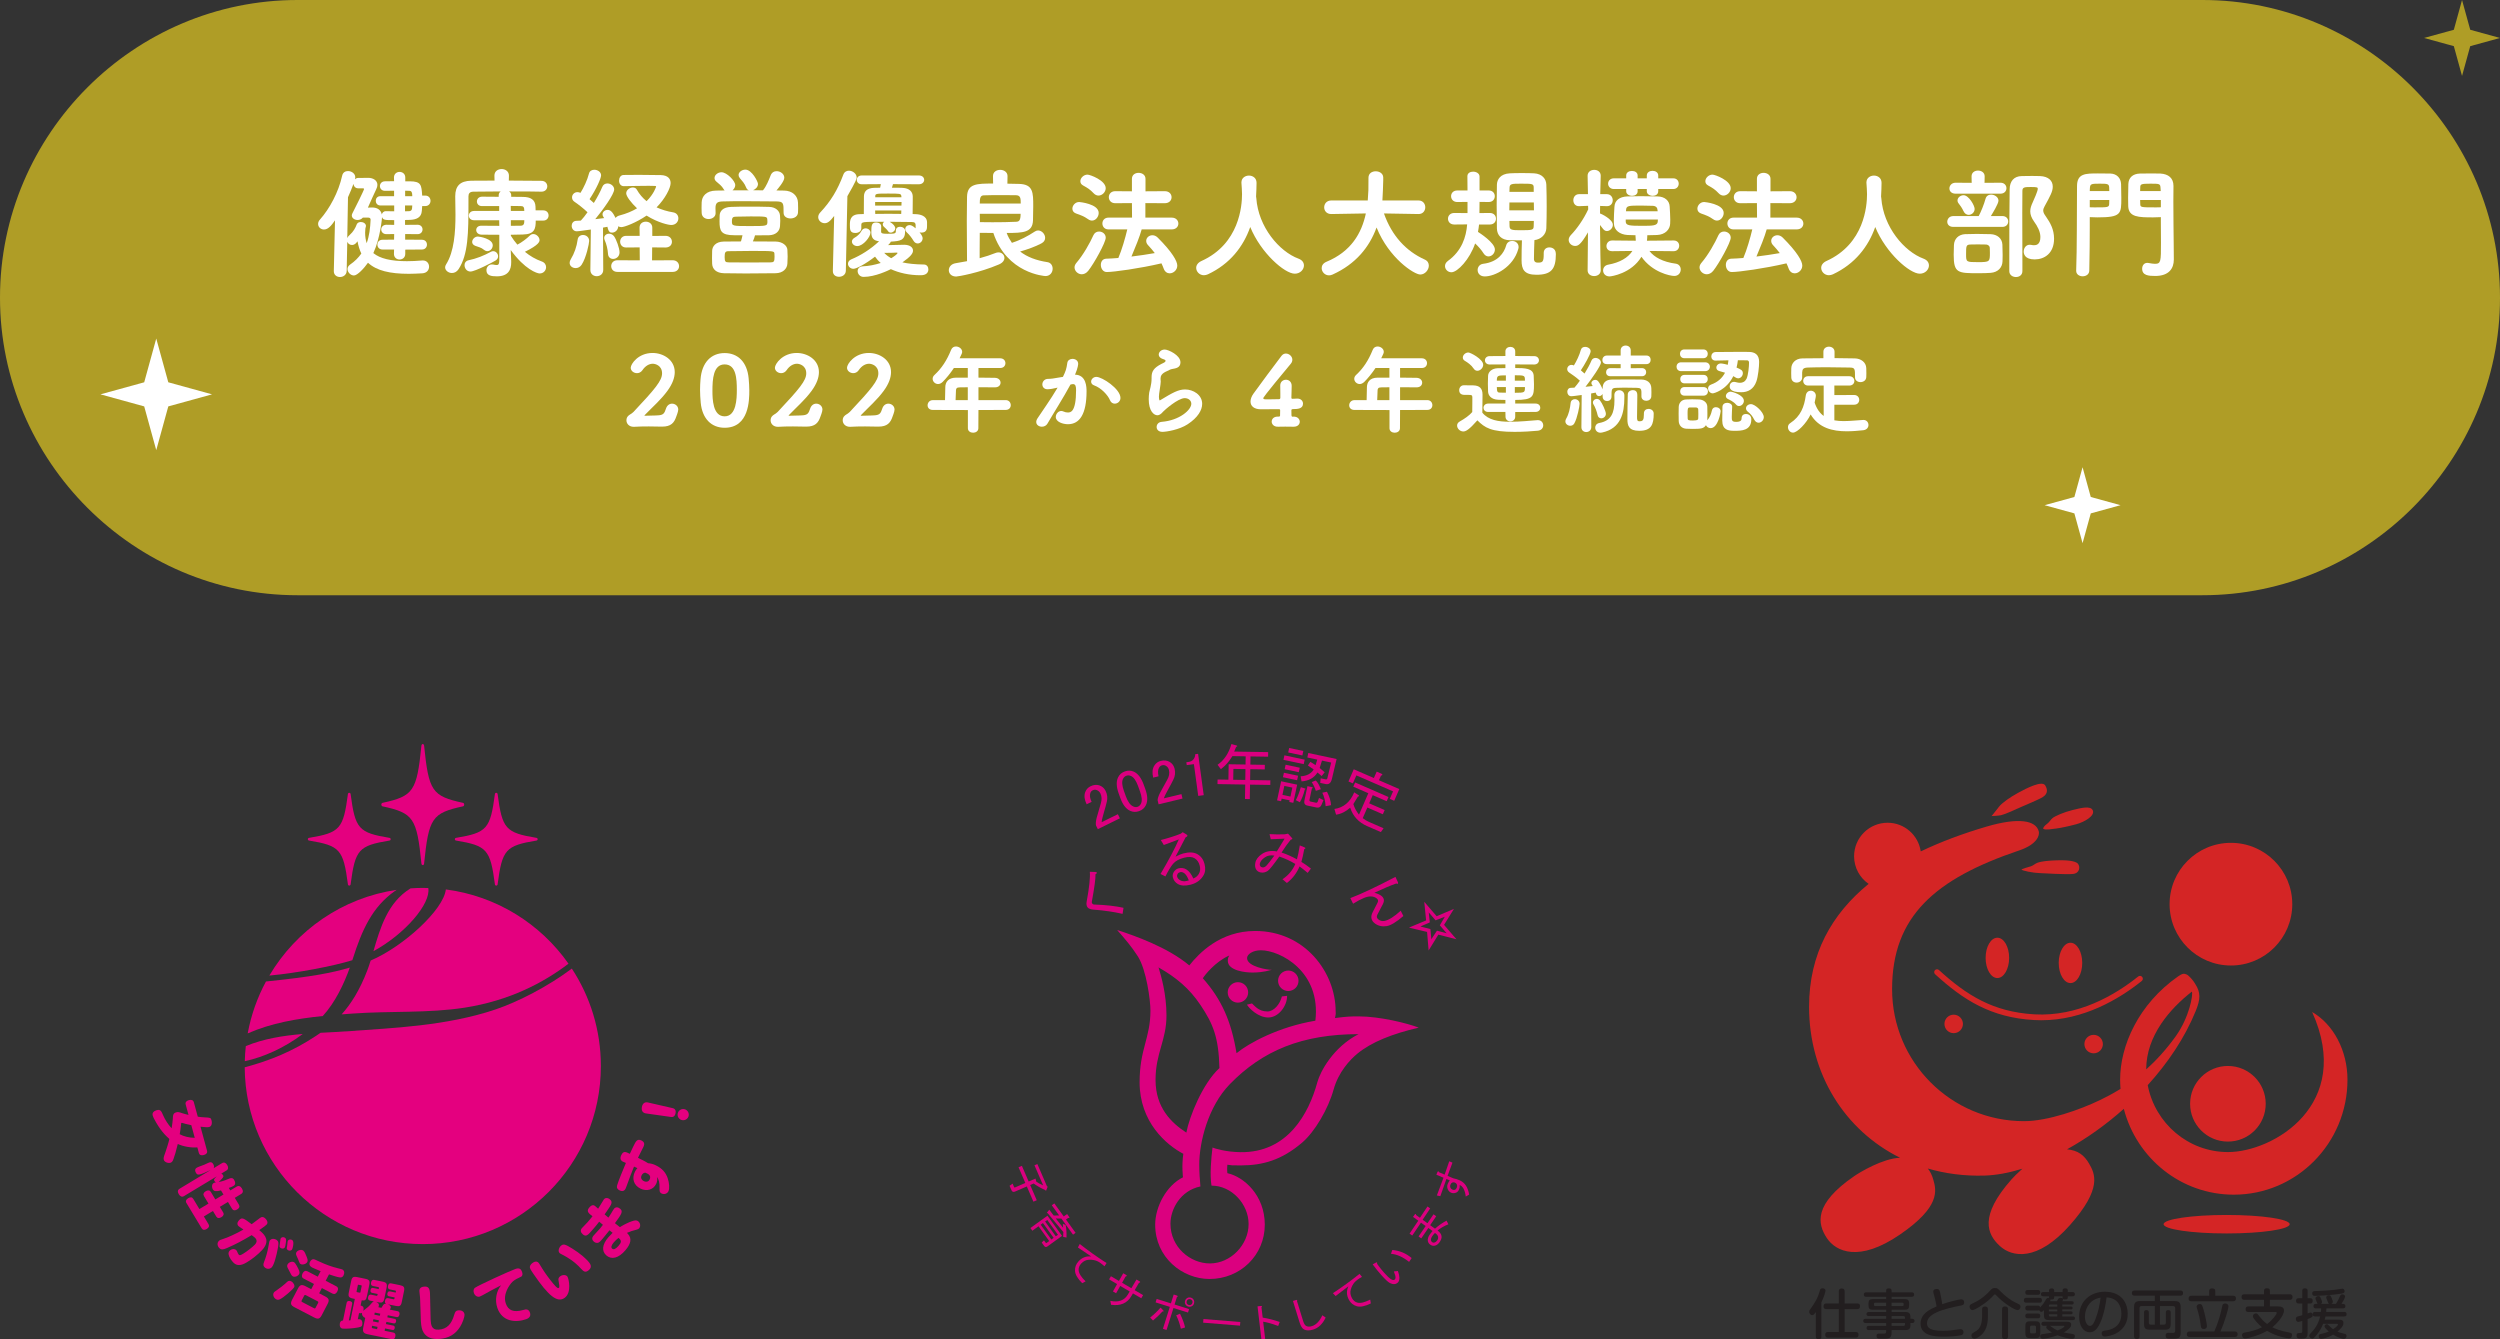 <?xml version="1.0" encoding="UTF-8"?><svg id="b" xmlns="http://www.w3.org/2000/svg" viewBox="0 0 420 225"><rect x="0" y="0" width="420" height="225" fill="#333333" stroke="none"/><defs><style>.d,.e{fill-rule:evenodd;}.d,.f{fill:#af9d26;}.e{fill:#d42525;}.g{fill:#e4007f;}.h{fill:#fff;}.i{fill:#db007f;}.j{fill:#221e1f;}</style></defs><g id="c"><path class="i" d="M182.558,151.481c.438-2.367.615-4.04.533-5.019l.923.025c.356.074.366.201.029.381.026.719-.178,2.243-.609,4.572-.023.151-.01.259.038.324.096.131.211.197.347.198,1.923.062,3.565.244,4.929.548l-.155,1.02c-1.418-.331-3.033-.568-4.847-.709-.534-.042-.881-.173-1.041-.391-.176-.239-.225-.555-.145-.949Z"/><path class="i" d="M201.405,146.807c.234-.394.283-.853.149-1.376-.147-.575-.435-.989-.862-1.242-.427-.253-1.008-.285-1.74-.098-.863.221-1.486.563-1.87,1.023-.365.428-.795,1.138-1.294,2.13l-.818-.418c1.401-2.366,2.423-4.302,3.07-5.806-.836.326-1.676.639-2.519.939l-.506-.832c1.281-.329,2.403-.686,3.364-1.072l.313-.247.542.321c.355.188.332.375-.065.56-.557,1.091-1.117,2.168-1.68,3.233.516-.272.956-.454,1.323-.548.994-.255,1.787-.207,2.379.143s.981.892,1.169,1.624c.195.759.136,1.401-.175,1.927-.467.789-1.185,1.308-2.152,1.556-.916.235-1.637.196-2.162-.115-.427-.253-.701-.615-.822-1.086-.081-.314-.033-.619.142-.915.194-.328.462-.537.802-.624.471-.121.903-.064,1.298.169.46.273.856.784,1.188,1.535.405-.159.714-.42.928-.782ZM198.898,146.655c-.23-.136-.437-.181-.62-.134-.21.054-.353.147-.431.278-.098.165-.126.325-.086.482.06.235.222.431.485.586.328.195.702.238,1.121.131.104-.027.222-.057.353-.091-.253-.66-.527-1.077-.823-1.252Z"/><path class="i" d="M216.198,148.342l-.747-.634c.966-.617,1.689-1.471,2.167-2.563-.865-.518-1.763-.932-2.694-1.244-1.004,1.407-1.647,2.207-1.931,2.401-.378.259-.78.349-1.204.27-.319-.059-.565-.215-.737-.467-.194-.283-.247-.664-.158-1.142.104-.558.47-1.052,1.101-1.484.692-.475,1.53-.621,2.513-.438.472-.763.907-1.479,1.307-2.147-.778.047-1.554.081-2.327.102l-.21-.863c.896.058,1.76.067,2.591.029l.515-.11.581.644c.235.209.2.326-.107.351-.459.547-.979,1.274-1.56,2.182.83.265,1.693.645,2.589,1.142.172-.627.331-1.408.478-2.342l.727.3c.282.108.289.219.02.334-.163.876-.324,1.588-.48,2.136.469.28,1.004.654,1.604,1.123l-.547.722c-.498-.422-.953-.782-1.365-1.079-.488,1.145-1.197,2.071-2.125,2.777ZM212.51,144.028c-.504.346-.791.705-.86,1.076-.03.159-.002.302.085.428.065.095.177.157.336.186.239.044.478-.062.719-.32.204-.209.636-.76,1.297-1.654-.611-.114-1.137-.019-1.577.283Z"/><path class="i" d="M231.265,150.916c-.543-.401-1.251-.421-2.123-.058-.528.214-1.137.537-1.824.969l-.46-.945c1.917-.732,4.443-1.921,7.575-3.569l.428.921c.039.264-.058.327-.29.188-.954.336-2.179.858-3.675,1.565.481.121.863.286,1.146.494.26.192.41.421.45.686.039.264-.088.64-.381,1.129l-.719,1.382c-.166.314-.096.584.208.809.282.208.594.288.933.236.717-.107,1.645-.681,2.783-1.721l.452.888c-1.197,1.029-2.136,1.595-2.816,1.697-.756.113-1.405-.031-1.948-.432-.673-.498-.799-1.145-.378-1.942l.807-1.57c.149-.293.093-.535-.167-.728Z"/><path class="i" d="M239.751,156.566l-3.043-.727,2.878-1.213-.309-3.122,2.08,2.423,2.906-1.237-1.662,2.685,2.08,2.423-3.039-.778-1.635,2.661-.257-3.118ZM238.624,155.647l1.685.441.157,1.704.942-1.438,1.633.437-1.148-1.337.839-1.446-1.557.61-1.148-1.337.184,1.68-1.588.686Z"/><path class="i" d="M182.559,135.121c-.37-.751-.456-1.416-.259-1.994.16-.47.458-.812.894-1.027.533-.262,1.035-.313,1.505-.154.47.16.819.47,1.045.93.286.582.355,1.18.206,1.795-.137.579-.291,1.152-.464,1.718-.087.314-.173.627-.259.941-.074.278-.124.543-.15.796l2.726-1.342.34.69-3.707,1.825-.304-.618c-.071-.266-.032-.707.117-1.322.283-.952.512-1.742.685-2.369.197-.639.177-1.2-.062-1.685-.143-.291-.359-.485-.648-.584-.217-.074-.435-.057-.652.05-.194.096-.328.251-.401.468-.136.398-.06.887.226,1.469l-.836.412Z"/><path class="i" d="M187.948,133.328c-.404-1.117-.444-2.022-.119-2.714.227-.484.607-.822,1.141-1.015.533-.193,1.042-.175,1.526.052.691.325,1.239,1.046,1.643,2.163l.275.762c.395,1.092.43,1.984.105,2.676-.227.485-.607.823-1.141,1.015-.533.193-1.042.176-1.526-.052-.692-.324-1.235-1.033-1.629-2.125l-.275-.762ZM188.655,130.876c-.211.45-.151,1.131.179,2.046l.317.876c.322.889.724,1.447,1.208,1.674.277.13.529.153.758.071.254-.092.446-.275.576-.553.211-.449.151-1.131-.179-2.046l-.317-.876c-.33-.914-.721-1.477-1.17-1.688-.277-.129-.542-.148-.796-.057-.254.092-.446.276-.576.553Z"/><path class="i" d="M193.732,130.637c-.195-.814-.134-1.481.186-2.003.259-.423.625-.692,1.098-.806.577-.139,1.078-.078,1.502.181.423.26.695.639.815,1.137.151.63.087,1.229-.193,1.796-.261.535-.537,1.06-.83,1.574-.154.287-.307.574-.46.861-.134.255-.241.502-.321.744l2.954-.71.18.748-4.018.966-.161-.67c-.011-.275.124-.696.405-1.264.486-.867.882-1.587,1.189-2.16.332-.58.436-1.132.31-1.658-.076-.315-.244-.552-.504-.712-.195-.12-.411-.151-.648-.094-.21.05-.375.173-.495.369-.22.359-.253.853-.102,1.483l-.906.218Z"/><path class="i" d="M200.799,126.71l.482-.066.945,6.944-.923.126-.727-5.339-1.204.164-.066-.482.361-.049c.374-.051.654-.198.839-.441.208-.274.305-.559.292-.857Z"/><path class="i" d="M205.105,129.225l-.555-.738c1.12-.792,1.896-1.955,2.325-3.487l.928.258c.106.11.064.177-.125.201l-.337.805,5.711.093-.012.769-2.957-.048-.022,1.377,2.43.039-.012.77-2.43-.04-.029,1.823,3.402.055-.013.77-3.402-.055-.04,2.43-.81-.013.04-2.43-4.658-.076.012-.769,1.823.029.042-2.592,2.835.046.022-1.377-2.228-.036c-.528.883-1.175,1.616-1.94,2.197ZM207.183,131.001l2.025.033.029-1.823-2.025-.033-.029,1.823Z"/><path class="i" d="M217.923,131.825l-.647,3.052-.674-.143.059-.277-1.347-.286-.092.436-.674-.143.68-3.21,2.695.571ZM215.767,132.03l-.319,1.506,1.347.286.319-1.506-1.347-.286ZM215.697,129.821l2.378.504-.16.753-2.378-.504.16-.753ZM215.779,126.898l3.408.723-.159.753-3.408-.723.16-.753ZM215.983,128.473l2.378.504-.159.753-2.378-.504.16-.753ZM216.579,125.66l2.378.504-.159.753-2.378-.504.16-.753ZM217.702,134.428c.324-.621.603-1.349.836-2.183l.776.247c.047.038.006.098-.121.181-.206.84-.479,1.541-.819,2.104l-.671-.349ZM218.511,130.417c1.033-.057,1.763-.44,2.19-1.151l-.978-.663.42-.615.876.558.281-.934-1.664-.353.159-.753,4.756,1.008-.802,3.391c-.167.655-.514.926-1.042.814l-.911-.193.08-.77.832.176c.159.034.255-.029.288-.187l.642-2.638-1.546-.328-.388,1.243.842.717-.508.638-.7-.604c-.551.905-1.444,1.406-2.679,1.503l-.149-.86ZM220.405,132.227c.206.071.202.153-.011.246l-.395,1.863c-.039.185.021.294.179.328l.872.185c.159.033.268-.026.328-.179l.214-.617.751.366-.335.799c-.163.38-.443.527-.84.443l-1.506-.319c-.449-.095-.623-.38-.522-.856l.512-2.417.753.16ZM221.053,131.122c.319.316.602.805.849,1.464l-.845.276c-.107-.409-.334-.899-.682-1.47l.679-.27ZM222.704,135.447c-.044-.837-.228-1.594-.554-2.271l.781-.166c.43.836.657,1.589.681,2.256l-.908.18Z"/><path class="i" d="M224.176,135.905c1.536-.215,2.648-1.145,3.335-2.79l.79.52c.042.107-.015.17-.171.191l-.768,1.256c.177.607.493,1.202.948,1.782l1.568-3.603-2.526-1.099.307-.706,5.609,2.441-.307.706-2.34-1.018-.598,1.374,2.6,1.132-.307.706-2.6-1.132-.776,1.783c.328.261.678.472,1.049.633l2.452,1.067-.456.641-2.303-1.002c-1.436-.625-2.387-1.657-2.85-3.096-.727.655-1.516,1.048-2.368,1.178l-.287-.964ZM231.666,131.08l3.417,1.487-.857,1.969-.743-.323.55-1.263-6.166-2.683-.582,1.337-.743-.323.889-2.043,3.38,1.471.469-1.077.817.355c.226.158.195.262-.092.314l-.339.78Z"/><path class="i" d="M173.791,195.767l.486-.21,1.613,3.733.121.069-.276.696-.143-.12c-.811-.378-1.456-.747-1.934-1.106l-.588.254,1.105,2.557-.562.243-1.105-2.557-1.994.861c-.272.118-.468.04-.586-.232l-.32-.741.507-.371.254.588c.029.068.078.088.146.058l1.739-.751-1.138-2.633.562-.243,1.137,2.633,1.151-.497.133.519c.376.262.759.471,1.15.626l-1.458-3.375Z"/><path class="i" d="M173.435,206.763l-.326-.452,2.868-2.07,2.445,3.387-2.461,1.777c-.211.152-.392.123-.544-.088l-.408-.564.38-.378.293.407c.043.06.095.069.156.025l.429-.31-1.793-2.484-1.039.75ZM176.628,208.236l.384-.277-1.793-2.484-.384.277,1.793,2.484ZM175.942,204.953l-.361.261,1.793,2.484.361-.261-1.793-2.484ZM179.085,204.882l1.614,2.236-.429.31-1.956-2.71-.936-.012c.443.55.857,1.076,1.241,1.577-.029-.231-.053-.454-.071-.67l.47.176c.125.459.177,1.166.156,2.12l-.56-.111c.005-.278.015-.55.031-.813-.978-1.195-1.852-2.247-2.622-3.156-.13-.021-.17-.061-.12-.119l.376-.478c.239.331.486.657.74.977l.919-.011-1.239-1.716.429-.31,1.581,2.191.564-.408.359.497c.078.172.024.223-.164.153l-.384.277Z"/><path class="i" d="M185.554,212.737c-.481-.438-.902-.733-1.264-.887-.402-.165-.853-.236-1.35-.213-.499.023-.935.241-1.31.653-.3.33-.441.691-.422,1.085.024.525.416,1.157,1.173,1.897l-.577.303c-.773-.779-1.173-1.469-1.201-2.073-.029-.603.164-1.131.576-1.585.587-.645,1.304-.922,2.149-.83-.733-.491-1.48-.995-2.24-1.511l.308-.586c1.433,1.129,2.935,2.195,4.507,3.199l-.349.549Z"/><path class="i" d="M190.623,216.746l1.417.832-.31.528-1.393-.818-.268.456c-.705,1.201-1.841,1.686-3.406,1.456l-.13-.658c1.378.293,2.364-.065,2.956-1.074l.296-.504-1.585-.931-.695,1.239-.528-.31.695-1.239-1.345-.79.31-.528,1.345.79.723-1.287.504.296c.151.11.112.195-.117.254l-.582,1.047,1.561.917.86-1.465.528.31c.151.11.112.195-.117.254l-.719,1.225Z"/><path class="i" d="M195.458,220.178c.078.122.023.173-.165.153-.449.501-.977,1.007-1.585,1.517l-.485-.502c.643-.499,1.226-1.056,1.75-1.67l.485.502ZM197.324,219.159l2.445.767-.183.585-2.445-.767-1.158,3.694-.611-.192,1.158-3.694-2.392-.75.184-.585,2.392.75.467-1.488.558.175c.184.097.179.173-.014.229l-.4,1.276ZM198.241,220.701c.427.873.711,1.643.852,2.31l-.71.215c-.167-.772-.427-1.525-.78-2.258l.638-.267ZM199.147,219.117c-.098-.186-.113-.385-.046-.598.067-.213.193-.367.379-.465.186-.097.385-.113.598-.046.213.067.367.193.465.379.097.186.113.386.046.598-.067.213-.193.368-.379.465-.186.098-.385.113-.598.046-.213-.067-.368-.193-.465-.379ZM200.082,219.206c.116-.061.197-.162.241-.304.044-.142.036-.27-.025-.387-.061-.116-.162-.197-.304-.241-.142-.044-.271-.036-.387.025-.117.061-.197.162-.241.304-.044.142-.036.271.025.387.061.117.162.197.304.241.142.044.27.036.387-.025Z"/><path class="i" d="M202.13,222.207l.05-.61,6.19.502-.049.611-6.19-.502Z"/><path class="i" d="M214.992,222.088l-.257.675c-1.036-.384-1.877-.622-2.523-.714l.337,2.877-.636.075-.648-5.532.553-.065c.223-.007.26.063.109.211l.204,1.743c.934.153,1.888.396,2.862.73Z"/><path class="i" d="M220.623,223.365c-.639.197-1.156.192-1.55-.017-.302-.159-.554-.567-.757-1.224l-1.102-3.566.559-.173c.171-.014.21.052.119.197l1.036,3.353c.137.443.31.72.519.831.255.135.578.142.969.021.692-.213,1.272-.82,1.741-1.82l.555.382c-.505,1.07-1.201,1.741-2.088,2.015Z"/><path class="i" d="M228.812,214.515c-.569.315-.983.62-1.245.913-.285.328-.497.732-.634,1.211-.137.48-.071.963.199,1.45.216.39.514.639.892.747.505.145,1.229-.023,2.173-.504l.102.644c-.986.483-1.768.641-2.349.474-.581-.166-1.019-.517-1.317-1.053-.423-.763-.456-1.53-.098-2.302-.7.537-1.417,1.083-2.149,1.638l-.457-.479c1.528-.996,3.02-2.078,4.474-3.245l.408.506Z"/><path class="i" d="M235.095,214.604c.016.409-.074.699-.268.872-.347.309-.782.336-1.307.082-.307-.149-.806-.612-1.497-1.389-.493-.555-.966-1.141-1.417-1.759l.53-.285c.203-.107.272-.043.206.19.401.563.787,1.052,1.158,1.468.506.569.899.94,1.178,1.114.28.174.488.199.627.076.152-.136.185-.364.099-.685-.054-.2-.133-.428-.236-.684l.675-.079c.159.431.243.79.253,1.08ZM237.158,211.351l-.432.646c-1.03-.823-2.043-1.276-3.038-1.36l.215-.639c1.204.097,2.289.548,3.255,1.353Z"/><path class="i" d="M241.079,206.419c.581-.52,1.226-.97,1.936-1.352l.318.607c-.748.308-1.356.659-1.824,1.054.392.282.615.592.669.929.05.311-.071.67-.364,1.077-.228.316-.511.502-.847.556-.234.038-.47-.03-.711-.204-.211-.152-.337-.357-.38-.617-.054-.337.065-.709.358-1.115.087-.12.23-.303.43-.549l-.7-.505-1.192,1.75-.452-.326,1.192-1.75-.79-.57-1.463,2.172-.452-.326,1.463-2.173-.881-.635.293-.407c.15-.144.221-.116.213.085l.655.472,1.267-1.902.452.326-1.267,1.902.813.586,1.013-1.501.452.326-1.013,1.501.813.586ZM240.672,207.602c-.217.301-.309.556-.276.763.021.13.092.238.213.325.09.065.2.088.33.066.181-.029.353-.157.516-.383.13-.181.179-.374.145-.582-.038-.233-.213-.451-.525-.653-.15.144-.284.299-.403.464Z"/><path class="i" d="M245.137,199.795c-.124.291-.295.48-.514.568-.292.118-.566.122-.823.013-.273-.116-.469-.321-.587-.613-.118-.292-.111-.592.02-.9.087-.205.196-.39.327-.557l-.564-.24-1.02,2.895-.582-.126,1.115-2.976-1.204-.512.196-.461c.114-.173.19-.161.227.036l.974.414.773-2.244.538.229-.824,2.222.974.414c.336.063.693.174,1.069.334.864.388,1.392,1.187,1.582,2.398l-.566.334c-.132-1.065-.471-1.714-1.018-1.946.033.256.001.495-.093.717ZM243.673,199.535c.059.146.174.256.345.328.154.065.292.074.413.025.122-.049.223-.167.303-.355.08-.188.086-.367.017-.538-.059-.146-.165-.252-.319-.317-.154-.065-.304-.069-.45-.01-.121.05-.219.159-.292.33-.08.188-.085.368-.017.537Z"/><path class="i" d="M191.455,181.792c0-5.584,1.82-7.364,1.82-12.034,0-1.619-.658-6.82-2.124-9.101-1.054-1.639-2.195-2.973-3.475-4.42,2.917.954,8.446,2.868,12.127,5.952,1.638-2.048,5.184-5.786,11.069-5.786,8.355,0,13.518,6.961,13.518,13.517.055.556-.055.723-.112,1.113,2.115-.278,2.709-.278,4.006-.278,3.553,0,8.218,1.165,10.068,1.892-4.386,1.006-7.966,2.42-10.347,4.395-1.161.963-3.136,3.026-3.958,5.996-.905,3.273-3.172,7.114-5.276,8.912-3.449,2.948-6.634,3.839-10.291,3.839-1.78,0-1.39,0-2.281-.111-.084.743,0,1.417,0,1.417,2.781.606,6.286,3.712,6.286,8.651,0,5.116-4.096,9.123-9.29,9.123-4.561,0-9.123-3.617-9.123-9.123,0-3.071,1.952-6.634,4.672-7.955,0,0-.248-1.91.056-3.949-2.842-1.488-7.348-5.313-7.348-12.05ZM203.699,192.786c.39.167,2.226.74,4.673.779,7.96.127,11.507-6.484,12.949-11.772.479-1.757,2.642-5.856,6.91-8.056-9.461,0-16.132,2.751-21.639,8.425-3.624,3.734-5.117,9.717-5.117,13.462,0,1.224.083,2.53.195,3.698-3.405.708-5.035,3.876-5.035,6.259,0,3.954,3.338,6.676,6.62,6.676,3.528,0,6.509-3.151,6.509-6.62,0-3.357-2.849-6.453-6.23-6.453-.313-1.717-.055-4.673.167-6.397ZM199.305,190.282c.511-2.726,2.759-8.287,5.563-10.848-.14-5.191-1.065-7.411-3.171-10.569-1.882-2.823-4.138-4.68-7.065-6.342.428,1.398,1.336,4.45,1.336,8.066,0,4.228-1.836,6.286-1.836,10.848,0,4.65,2.649,7.195,5.174,8.845ZM207.736,176.938c2.061-1.697,7.08-4.433,13.247-5.461.986-8.286-5.94-11.831-9.151-11.831-1.378,0-2.326.676-2.326,1.314,0,1.45,3.492,1.989,4.146,1.972-1.451.415-2.539.455-3.286.455-1.067,0-4.096-.289-4.096-1.972,0-.657.152-.59.253-.893-2.375,1.042-4.152,3.339-4.45,3.826,3.12,3.51,4.782,7.193,5.663,12.59ZM207.972,165.006c-.949,0-1.718.77-1.718,1.719s.769,1.719,1.718,1.719,1.719-.77,1.719-1.719-.769-1.719-1.719-1.719ZM216.433,163.051c-.949,0-1.719.769-1.719,1.719s.769,1.719,1.719,1.719,1.719-.77,1.719-1.719-.77-1.719-1.719-1.719ZM210.332,168.579l-.843.203c.34.612,1.888,2.157,3.573,2.157,1.794,0,3.202-2.023,3.168-3.64l-.876.101c-.303,1.315-1.356,2.528-2.427,2.528-1.516,0-2.193-1.014-2.595-1.349Z"/><path class="j" d="M305.992,224.528c0,.127,0,.472-.462.472-.435,0-.472-.281-.472-.472v-4.108c-.299.426-.408.526-.608.526-.299,0-.508-.309-.508-.571,0-.154.055-.254.163-.399.717-1.006,1.252-1.768,1.632-3.174.046-.172.1-.372.435-.372.236,0,.508.118.508.399,0,.163-.2.961-.689,1.968v5.731M312.013,218.978c.118,0,.472,0,.472.454,0,.408-.208.498-.472.498h-2.113v3.845h1.849c.145,0,.481,0,.481.472,0,.417-.254.471-.481.471h-4.643c-.127,0-.472,0-.472-.471,0-.445.29-.472.472-.472h1.814v-3.845h-2.085c-.118,0-.481,0-.481-.454,0-.426.227-.498.481-.498h2.085v-2.031c0-.118,0-.481.472-.481.399,0,.508.182.508.481v2.031h2.113Z"/><path class="j" d="M320.953,222.714c0,.735-.599.735-.835.735h-2.33v.435c0,1.016-.535,1.016-1.397,1.016-.19,0-.68,0-.834-.027-.145-.027-.299-.127-.299-.444,0-.39.263-.39.508-.39.118,0,.635.01.735.01.236,0,.372-.064.372-.345v-.254h-2.902c-.136,0-.39-.01-.39-.345s.218-.362.39-.362h2.902v-.472h-3.428c-.1,0-.417,0-.417-.354,0-.363.317-.363.417-.363h3.428v-.453h-2.929c-.073,0-.372,0-.372-.335s.263-.345.372-.345h2.929v-.381h-2.185c-.59,0-.78-.163-.78-.771v-.254c0-.589.181-.771.771-.771h2.195v-.381h-3.337c-.1,0-.417,0-.417-.372,0-.381.326-.381.417-.381h3.337v-.309c0-.254.163-.354.417-.354.29,0,.499.055.499.354v.309h3.364c.091,0,.417,0,.417.371,0,.381-.317.381-.417.381h-3.364v.381h2.167c.571,0,.78.173.78.771v.254c0,.599-.191.771-.78.771h-2.167v.381h2.33c.617,0,.835.263.835.825v.308h.308c.299,0,.381.218.381.354,0,.19-.117.363-.381.363h-.308v.444M316.872,219.414v-.554h-1.841c-.127,0-.199.055-.199.191v.172c0,.118.054.191.199.191h1.841ZM317.788,219.414h1.804c.127,0,.218-.037.218-.191v-.172c0-.154-.091-.191-.218-.191h-1.804v.554ZM317.788,221.101v.453h2.249v-.199c0-.181-.091-.254-.254-.254h-1.995ZM320.037,222.271h-2.249v.472h1.995c.172,0,.254-.082.254-.254v-.218Z"/><path class="j" d="M329.457,218.289c.517,0,.526.427.526.526,0,.426-.308.481-.78.562-.807.145-2.748.58-3.8,1.071-.589.272-1.669.852-1.669,1.841,0,.762.472,1.287,2.657,1.287,1.016,0,1.641-.091,2.766-.263.064-.009.136-.009.199-.009.426,0,.508.299.508.508,0,.39-.236.472-.508.526-.526.117-1.741.227-2.784.227-1.678,0-3.918-.209-3.918-2.195,0-1.705,1.614-2.421,2.684-2.893-.081-.635-.408-1.868-.426-1.913-.045-.154-.127-.426-.127-.571,0-.381.372-.445.563-.445.471,0,.517.218.644.853.072.372.272,1.378.308,1.696.907-.327,2.766-.808,3.156-.808"/><path class="j" d="M334.878,217.664c-.362.399-1.016,1.07-2.358,1.895-.29.181-.889.535-1.143.535-.299,0-.49-.29-.49-.572,0-.19.081-.335.299-.444,1.07-.526,1.352-.671,2.059-1.233.517-.408.698-.607,1.233-1.169.172-.182.345-.29.662-.29.399,0,.526.127.907.526,1.006,1.025,1.95,1.624,2.403,1.841.109.055.762.363.807.399.1.072.181.181.181.381,0,.308-.218.562-.49.562-.489,0-2.466-1.252-3.527-2.43-.163-.173-.2-.208-.272-.208-.081,0-.1.018-.272.208M333.971,221.11c0,1.523-.354,2.494-1.152,3.201-.263.227-.78.59-1.106.59-.417,0-.517-.39-.517-.535,0-.227.163-.363.218-.399.717-.436.789-.49.943-.653.363-.399.635-1.052.635-2.294v-1.043c0-.136,0-.48.481-.48s.498.3.498.48v1.134ZM337.353,224.51c0,.118,0,.472-.48.472-.399,0-.526-.173-.526-.472v-4.553c0-.117.009-.471.472-.471.363,0,.535.118.535.471v4.553Z"/><path class="j" d="M340.435,218.852c-.127,0-.427,0-.427-.408,0-.363.227-.408.427-.408h2.194c.173,0,.417.027.417.399,0,.399-.245.417-.417.417h-2.194M342.348,219.35c.19,0,.345.046.408.281.036-.046.073-.081.154-.173.299-.317.508-.599.68-.925.236-.436.326-.499.508-.499.063,0,.109.018.145.027l-.009-.064v-.218h-.952c-.181,0-.408-.054-.408-.353,0-.363.327-.363.408-.363h.952v-.272c0-.3.245-.335.472-.335.191,0,.399.072.399.335v.272h1.406v-.272c0-.3.199-.345.48-.345.227,0,.399.082.399.345v.272h.789c.199,0,.408.073.408.363,0,.353-.317.353-.408.353h-.789v.236c0,.254-.191.299-.462.299-.054,0-.227,0-.326-.081.027.109-.055.263-.118.371h1.596c.163,0,.308.055.308.281,0,.254-.199.272-.308.272h-1.614v.345h1.469c.154,0,.263.054.263.245,0,.226-.182.236-.263.236h-1.469v.326h1.46c.145,0,.272.045.272.244,0,.245-.2.245-.29.245h-1.442v.363h1.787c.172,0,.344.064.344.309,0,.308-.272.308-.344.308h-3.936c-.762,0-.934-.19-.934-.943v-.725c-.227.226-.309.281-.435.281-.118,0-.281-.073-.363-.272-.046.027-.091.046-.236.046h-1.678c-.154,0-.417-.018-.417-.408,0-.408.3-.408.417-.408h1.678ZM340.67,217.528c-.108,0-.417,0-.417-.399s.29-.408.417-.408h1.678c.109,0,.417.009.417.399,0,.381-.263.408-.417.408h-1.678ZM340.67,221.473c-.108,0-.417,0-.417-.399s.3-.399.417-.399h1.678c.109,0,.417,0,.417.399s-.299.399-.435.399h-1.66ZM342.765,223.912c0,.717-.181.889-.879.889h-.743c-.698,0-.88-.163-.88-.889v-1.052c0-.716.173-.888.889-.888h.735c.698,0,.879.162.879.888v1.052ZM342.048,222.959c0-.136-.054-.254-.254-.254h-.499c-.208,0-.245.136-.245.254v.798c0,.145.054.254.245.254h.499c.199,0,.254-.118.254-.254v-.798ZM343.354,222.733c-.081,0-.399,0-.399-.335,0-.281.208-.345.399-.345h3.972c.136,0,.635,0,.635.49,0,.227-.1.435-.363.68-.091.082-.372.335-.87.626.127.036.345.081.644.127,1.098.163,1.206.182,1.206.517,0,.236-.117.427-.444.427-.68,0-1.868-.363-2.449-.59-1.387.472-2.331.58-2.512.58-.263,0-.417-.145-.417-.417,0-.208.109-.317.326-.354,1.107-.163,1.234-.181,1.641-.281-.299-.173-.571-.381-.825-.608-.091-.091-.137-.173-.137-.254,0-.154.109-.226.154-.263h-.562ZM345.621,219.505v-.345h-1.206c-.154,0-.199.091-.199.209v.136h1.405ZM345.621,219.985h-1.405v.326h1.405v-.326ZM345.621,220.801h-1.405v.163c0,.127.063.199.199.199h1.206v-.363ZM344.379,222.733c.87.599.88.608,1.324.789.535-.227.78-.381.943-.508.081-.055.172-.127.172-.218,0-.054-.082-.064-.127-.064h-2.312ZM345.558,218.607c.272-.498.317-.58.571-.58.136,0,.29.036.399.118-.018-.072-.018-.081-.018-.136v-.227h-1.406v.227c0,.272-.218.308-.426.308-.109,0-.163-.009-.199-.018.009.118-.009.154-.064.308h1.143Z"/><path class="j" d="M352.584,222.733c-.363.626-.816,1.088-1.514,1.088-1.079,0-1.777-1.124-1.777-2.621,0-2.666,1.967-4.19,4.307-4.19,3.02,0,3.854,2.113,3.854,3.7,0,.525,0,2.158-1.823,3.228-.87.508-1.905.599-2.022.599-.526,0-.526-.481-.526-.526,0-.399.281-.444.653-.489.68-.091,2.657-.408,2.657-2.829,0-1.197-.553-2.63-2.485-2.73-.345,2.766-.997,4.217-1.324,4.77M351.795,218.38c-1.134.644-1.524,1.868-1.524,2.838s.426,1.533.834,1.533c.399,0,.68-.462.952-1.198.508-1.333.68-2.348.844-3.563-.236.046-.653.136-1.106.39Z"/><path class="j" d="M363.536,222.542c.245,0,.326-.136.326-.326v-1.705c0-.109,0-.417.381-.417.326,0,.435.136.435.417v1.841c0,.807-.199,1.034-1.034,1.034h-2.412c-.826,0-1.034-.208-1.034-1.034v-1.841c0-.109,0-.417.39-.417.326,0,.417.154.417.417v1.705c0,.227.109.326.327.326h.68v-3.128h-2.222c-.245,0-.354.127-.354.362v4.716c0,.118,0,.472-.435.472-.317,0-.481-.109-.481-.472v-4.906c0-.78.326-1.007,1.006-1.007h2.485v-.906h-3.383c-.109,0-.472,0-.472-.417,0-.317.145-.454.472-.454h7.653c.118,0,.472.009.472.436,0,.39-.272.435-.472.435h-3.409v.906h2.475c.671,0,1.007.218,1.007,1.007v4.299c0,1.016-.508,1.016-1.505,1.016-.191,0-.662,0-.78-.055-.181-.081-.244-.299-.244-.472,0-.462.353-.462.472-.462s.653.018.752.018c.127,0,.381,0,.381-.354v-3.8c0-.236-.109-.362-.363-.362h-2.195v3.128h.662"/><path class="j" d="M375.414,223.685c.145,0,.508.009.508.453,0,.345-.173.481-.508.481h-7.526c-.154,0-.508-.027-.508-.453,0-.354.182-.481.508-.481h4.117c.68-1.496,1.088-3.137,1.152-3.464.027-.127.19-.87.208-.924.046-.137.154-.318.462-.318.29,0,.553.181.553.472,0,.3-.254,1.161-.354,1.505-.39,1.288-.535,1.632-.988,2.729h2.376M375.124,217.682c.173,0,.517.027.517.462,0,.354-.208.472-.517.472h-6.928c-.154,0-.517-.018-.517-.454,0-.353.199-.481.508-.481h2.956v-.752c0-.127,0-.481.481-.481.417,0,.544.163.544.481v.752h2.956ZM370.227,220.121c.326,1.161.535,2.385.535,2.675,0,.426-.417.481-.526.481-.426,0-.472-.308-.498-.526-.182-1.378-.29-1.778-.662-3.02-.036-.109-.036-.199-.036-.236,0-.208.19-.417.553-.417.317,0,.399.227.635,1.043Z"/><path class="j" d="M377.734,220.411c-.154,0-.472-.009-.472-.462,0-.408.254-.472.472-.472h2.621v-1.106h-3.301c-.127,0-.472,0-.472-.462s.317-.472.472-.472h3.301v-.599c0-.254.136-.408.453-.408s.535.064.535.408v.599h3.328c.118,0,.472,0,.472.462,0,.436-.281.472-.472.472h-3.328v1.106h1.36c.599,0,1.007.145,1.007.698,0,.916-1.251,2.249-1.95,2.802.363.191,1.161.58,2.901.898.136.028.408.082.408.408,0,.036,0,.562-.508.562-.308,0-2.086-.29-3.691-1.26-1.369.789-3.219,1.27-3.691,1.27-.498,0-.517-.508-.517-.562,0-.345.308-.399.472-.426.834-.137,1.922-.39,2.875-.889-.644-.544-1.533-1.505-1.533-1.849,0-.281.263-.472.526-.472.218,0,.236.037.671.59.263.335.562.716,1.206,1.188.916-.689,1.614-1.623,1.614-1.877,0-.145-.154-.145-.281-.145h-4.48"/><path class="j" d="M387.679,223.948c0,.916-.381.943-1.251.943-.227,0-.608,0-.608-.525,0-.427.263-.427.608-.427.227,0,.354,0,.354-.281v-1.741c-.173.055-.535.163-.662.163-.299,0-.417-.263-.417-.489,0-.317.191-.381.29-.417.054-.019.662-.182.789-.218v-1.968h-.58c-.118,0-.462,0-.462-.435,0-.444.317-.453.462-.453h.58v-1.242c0-.127,0-.417.444-.417.426,0,.453.244.453.417v1.242h.481c.308,0,.372.227.372.444,0,.281-.118.444-.372.444h-.481v1.668c.39-.145.435-.154.526-.154.236,0,.327.263.327.472,0,.281-.109.345-.853.625v2.349M388.94,221.164c-.19,0-.408-.063-.408-.353,0-.218.054-.408.408-.408h.971c.036-.308.036-.453.045-.589h-.889c-.218,0-.408-.081-.408-.381,0-.227.109-.381.408-.381h.308c-.072-.073-.072-.081-.208-.427-.018-.054-.118-.281-.136-.326-.018-.036-.036-.109-.036-.172,0-.208.218-.381.49-.381.263,0,.308.118.444.453.027.063.173.408.173.553,0,.182-.109.254-.182.3h1.378c-.127-.064-.145-.109-.317-.544-.172-.453-.181-.471-.181-.553,0-.227.272-.354.471-.354.254,0,.309.145.454.49.027.072.19.445.19.608,0,.199-.145.308-.272.354h.798c.254-.417.408-.68.617-1.17.136-.308.181-.426.444-.426.182,0,.472.108.472.363s-.435.961-.599,1.233h.245c.263,0,.408.127.408.381,0,.244-.118.381-.408.381h-2.784c0,.236-.009.381-.036.589h3.019c.182,0,.408.054.408.353,0,.209-.046.408-.408.408h-3.137c-.027.136-.064.272-.145.544h2.376c.272,0,.789,0,.789.535,0,.408-.245.698-.381.852-.3.354-.544.554-.626.617.145.073.499.218,1.107.345.244.046.417.118.417.372,0,.272-.182.508-.453.508-.236,0-1.016-.236-1.805-.716-.952.553-1.795.707-2.031.707-.29,0-.39-.263-.39-.454,0-.244.127-.317.39-.371.444-.091.88-.227,1.297-.408-.208-.182-.707-.644-.707-.862,0-.181.163-.362.381-.362.109,0,.181.045.39.244.489.463.535.517.661.599.137-.091.816-.526.816-.789,0-.127-.109-.127-.19-.127h-2.285c-.272.662-.625,1.288-1.079,1.85-.498.625-.635.635-.762.635-.272,0-.498-.254-.498-.472,0-.127.063-.235.235-.426.59-.626,1.225-1.324,1.596-2.82h-.843ZM393.084,217.374c-1.306.199-3.6.335-4.199.335-.127,0-.435-.027-.435-.435,0-.353.281-.363.462-.372,1.143-.036,2.249-.081,3.446-.236.181-.027,1.088-.172,1.152-.172.163,0,.381.1.381.453,0,.309-.317.353-.807.427Z"/><path class="e" d="M374.797,162.205c5.691,0,10.305-4.613,10.305-10.304s-4.613-10.305-10.305-10.305-10.305,4.614-10.305,10.305,4.614,10.304,10.305,10.304"/><path class="e" d="M367.937,185.434c0,3.508,2.844,6.352,6.352,6.352s6.352-2.844,6.352-6.352-2.844-6.352-6.352-6.352-6.352,2.843-6.352,6.352"/><path class="e" d="M388.444,170.025c7.029,15.576-6.553,23.522-14.142,23.522-6.689,0-12.26-4.837-13.486-11.243,3.396-3.741,6.236-7.965,8.058-12.439.829-2.035.852-3.123-.086-4.581-.287-.535-1.077-1.428-1.432-1.569-.399-.16-.639-.24-1.438.319-6.68,4.675-9.738,11.662-9.738,17.353,0,.519.026,1.032.066,1.54-1.388.87-2.579,1.465-3.427,1.875-3.356,1.624-8.785,3.554-12.781,3.554-12.242,0-22.166-9.924-22.166-22.166s7.197-18.536,21.368-23.324c3.034-1.025,3.441-2.558,3.275-3.196-.479-1.837-3.355-2.396-8.786-.798-3.946,1.161-7.66,2.537-11.045,4.166-.396-2.723-2.734-4.817-5.566-4.817-3.11,0-5.631,2.521-5.631,5.631,0,1.926.968,3.624,2.442,4.639-6.204,5.069-10.005,11.764-10.005,20.638,0,11.284,5.986,20.762,15.288,25.374-2.91.11-6.734,2.423-7.689,3.078-6.869,4.713-6.199,7.994-4.633,10.385,1.517,2.316,5.432,4.153,12.301-.56,6.784-4.655,6.151-7.349,5.592-9.266-.206-.708-.49-1.317-.913-1.829,2.939.855,6.111,1.281,9.46,1.19,2.005-.054,4.178-.46,6.431-1.156-.854.757-1.514,1.441-1.811,1.776-5.527,6.233-4.083,9.255-1.986,11.196,2.032,1.881,6.274,2.718,11.801-3.515,5.459-6.156,4.193-8.617,3.187-10.342-.794-1.363-1.823-2.203-3.689-2.374,3.276-1.815,6.533-4.121,9.54-6.802,2.144,8.298,9.603,14.422,18.477,14.422,10.547,0,19.097-8.65,19.097-19.321,0-4.851-2.336-9.285-5.93-11.362M360.563,179.647c0-5.699,4.079-10.261,7.673-13.056.24.479-.429,4.322-2.716,7.508-1.641,2.287-3.335,4.103-4.957,5.563v-.015Z"/><path class="e" d="M337.536,160.923c0-1.871-.885-3.387-1.977-3.387s-1.976,1.517-1.976,3.387.885,3.388,1.976,3.388,1.977-1.517,1.977-3.388"/><path class="e" d="M347.84,158.382c-1.091,0-1.976,1.516-1.976,3.388s.885,3.387,1.976,3.387,1.976-1.516,1.976-3.387-.885-3.388-1.976-3.388"/><path class="e" d="M326.667,172.019c0,.857.695,1.552,1.553,1.552s1.553-.695,1.553-1.552-.695-1.553-1.553-1.553-1.553.695-1.553,1.553"/><path class="e" d="M350.178,175.406c0,.857.695,1.553,1.552,1.553s1.553-.695,1.553-1.553-.695-1.553-1.553-1.553-1.552.695-1.552,1.553"/><path class="e" d="M341.775,170.41c-6.977-.4-11.454-3.266-16.029-7.445-.196-.178-.499-.165-.677.03-.179.196-.165.499.031.677,4.727,4.318,9.362,7.279,16.621,7.695.409.023.814.035,1.216.035,7.096,0,13.055-3.538,16.881-6.601.207-.165.24-.467.075-.673-.166-.208-.467-.241-.674-.075-3.913,3.132-10.115,6.772-17.444,6.358"/><path class="e" d="M374.074,204.114c-5.848,0-10.587.695-10.587,1.553s4.74,1.553,10.587,1.553,10.587-.695,10.587-1.553-4.74-1.553-10.587-1.553"/><path class="e" d="M345.556,144.534c-2.474.081-3.255.359-3.565.554-.309.195-.586.407-.912.488-.325.081-1.09.309-1.481.504.098.196,1.953.57,3.076.602.472.014,4.472.269,5.611.139,1.139-.13,1.225-1.246.786-1.734-.241-.267-1.041-.635-3.515-.554"/><path class="e" d="M343.294,139.253c.359.24,1.597,0,2.137-.06s1.977-.339,3.375-.719c1.398-.38,3.135-1.398,2.796-2.297-.339-.899-2.057-.419-3.455-.08-1.398.339-2.936,1.018-3.315,1.338-.38.319-.539.699-.938.979-.399.279-.766.728-.599.839"/><path class="e" d="M339.26,135.698c.819-.38,3.215-1.338,3.934-1.797.719-.46.918-1.118.399-1.957-.519-.839-3.035.419-4.493,1.218-1.457.798-2.736,1.697-3.275,2.376-.539.679-.959,1.238-1.238,1.558,0,0,1.059-.04,1.578-.14.52-.1,2.277-.878,3.095-1.258"/><path class="g" d="M41.295,175.744c-.093.836-.148,1.682-.17,2.537,3.161-.688,6.611-2.216,9.738-4.57-3.292.275-6.549.784-9.568,2.033Z"/><path class="g" d="M58.77,162.553c-3.013.884-6.248,1.535-14.088,2.338-1.451,2.686-2.496,5.621-3.069,8.722,3.938-1.743,8.297-2.486,12.611-2.921,2.118-2.304,3.599-5.49,4.546-8.139Z"/><path class="g" d="M62.269,161.375c-.175.563-.355,1.106-.549,1.617-1.286,3.38-2.788,5.705-4.324,7.422.609-.047,1.215-.092,1.816-.135,6.415-.462,12.698-.037,18.838-.991,7.549-1.173,13.275-4.201,17.458-7.39-4.711-6.698-12.096-11.371-20.607-12.473-.367,3.398-7.091,9.572-12.631,11.948Z"/><path class="g" d="M71.025,209.009c16.524,0,29.92-13.396,29.92-29.92,0-6.042-1.797-11.662-4.877-16.366-4.061,3.044-9.012,5.569-12.797,6.855-8.35,2.838-17.767,3.133-24.291,3.632-1.683.129-3.402.205-5.129.3-.243.169-.484.334-.72.491-3.962,2.629-7.799,4.186-12.022,5.308.12,16.422,13.464,29.699,29.914,29.699Z"/><path class="g" d="M71.955,149.192c-.31-.009-.619-.024-.931-.024-.689,0-1.37.032-2.048.078-3.867,2.355-5.119,6.718-6.238,10.553,5.286-2.872,9.676-7.975,9.216-10.607Z"/><path class="g" d="M59.236,161.183c1.59-5.024,3.32-8.806,7.094-11.486.102-.073.21-.135.314-.205-9.116,1.338-16.891,6.786-21.392,14.402,4.611-.41,10.789-1.601,13.939-2.579.014-.042.031-.089.044-.131Z"/><path class="g" d="M64.256,135.461c5.217,1.138,5.767,1.947,6.545,9.624.015.147.111.256.224.256s.209-.109.224-.256c.778-7.676,1.328-8.486,6.545-9.624.109-.024.189-.147.189-.291s-.08-.267-.189-.291c-5.217-1.138-5.767-1.947-6.545-9.624-.015-.147-.111-.256-.224-.256s-.209.109-.224.256c-.778,7.676-1.328,8.486-6.545,9.624-.109.024-.189.147-.189.291s.08.267.189.291Z"/><path class="g" d="M76.414,140.986c0,.11.08.205.189.223,5.217.872,5.767,1.492,6.545,7.375.015.112.111.196.224.196s.209-.084.224-.196c.778-5.882,1.329-6.503,6.545-7.375.109-.018.189-.112.189-.223s-.08-.205-.189-.223c-5.217-.872-5.767-1.492-6.545-7.375-.015-.112-.111-.196-.224-.196s-.209.084-.224.196c-.778,5.882-1.328,6.503-6.545,7.375-.109.018-.189.112-.189.223Z"/><path class="g" d="M51.908,141.209c5.217.872,5.767,1.492,6.545,7.375.015.112.111.196.224.196s.209-.084.224-.196c.779-5.882,1.329-6.503,6.546-7.375.109-.018.189-.112.189-.223s-.08-.205-.189-.223c-5.217-.872-5.767-1.492-6.546-7.375-.015-.112-.111-.196-.224-.196s-.209.084-.224.196c-.778,5.882-1.328,6.503-6.545,7.375-.109.018-.189.112-.189.223s.08.205.189.223Z"/><path class="g" d="M33.154,192.759l.252.928c.097.356.394.476.829.358.444-.121.641-.375.544-.731l-1.095-4.029c.767.089,1.209.117,1.466.047.375-.102.535-.569.382-1.132-.113-.415-.173-.441-1.215-.487-.439-.018-.79-.061-1.092-.117l-.658-2.42c-.094-.345-.394-.476-.839-.355-.434.118-.627.383-.534.729l.478,1.757c-.247-.05-.856-.223-1.136-.317-.493-.174-.656-.193-.903-.126-.553.15-.567.451-.603,1.139-.023.346-.093.906-.194,1.548-.624-.658-1.109-1.469-1.409-2.141-.315-.73-.462-1.073-1.083-.903-.543.147-.802.483-.695.878.035.128.085.274.155.414,1.098,2.13,2.014,2.963,2.652,3.553-.087.458-.577,2.013-.702,2.333-.259.685-.307.9-.237,1.157.1.366.668.625,1.122.501.208-.056.378-.251.502-.614.191-.508.446-1.362.73-2.542.878.419,2.26.669,3.284.572ZM30.19,190.552c.052-.237.198-1.22.21-1.488.028-.368.039-.403.098-.419.039-.011.104-.007.174.017.133.059.842.248,1.468.365l.577,2.123c-.921.007-1.834-.233-2.527-.597Z"/><path class="g" d="M37.191,204.493c.368-.222.477-.515.303-.804l-.565-.937,1.366-.824.697,1.157c.175.289.485.328.844.112.377-.227.483-.506.303-.804l-.697-1.157,1.077-.649c.324-.196.367-.52.124-.923-.243-.403-.55-.517-.874-.321l-1.077.65-.254-.421c.282-.087.633-.238.799-.339.325-.196.359-.574.095-1.012-.222-.368-.485-.388-1.141-.089-.429.199-1.083.402-1.457.436.138-.107.308-.281.502-.494.322-.337.355-.441.234-.642-.064-.105-.172-.207-.292-.266l.875-.528c.307-.185.353-.524.116-.918-.232-.386-.553-.502-.86-.317l-1.427.861c.117-.202.099-.43-.06-.693-.227-.377-.481-.402-1.028-.12-.348.174-.499.241-1.284.524-.188.065-.364.148-.479.216-.289.174-.328.485-.122.826.148.245.262.356.588.303.326-.054.966-.32,1.886-.756l-5.229,3.154c-.315.19-.358.515-.12.909.237.394.55.516.865.326l5.509-3.322c-.508.485-.511.559-.369.795.058.097.118.156.237.216-.16.012-.298.06-.403.123-.289.174-.34.683-.103,1.077.19.315.523.353,1.356.15l.417.692-1.366.824-.76-1.262c-.18-.298-.49-.337-.858-.116-.368.222-.478.515-.298.813l.76,1.261-1.524.919-1.035-1.717c-.18-.298-.476-.334-.853-.106-.359.216-.469.509-.295.798l2.572,4.265c.174.289.485.329.844.112.377-.227.478-.515.304-.804l-.787-1.305,1.524-.919.565.937c.174.289.485.329.853.107Z"/><path class="g" d="M46.57,208.394c-.342-.323-.901-.356-1.174-.066-.14.149-.16.215-.325,1.197-.142.822-.384,1.647-.713,2.504-.175.425-.139.656.114.894.35.329.871.314,1.193-.029.4-.424.819-2.109,1.023-3.251.141-.822.12-1.024-.118-1.248Z"/><path class="g" d="M47.216,207.976c-.07.074-.097.147-.108.278-.039.37-.087.69-.135,1.024-.024.145,0,.239.089.323.208.196.564.222.732.043.112-.119.183-.403.245-.991.045-.421.027-.536-.107-.663-.209-.196-.542-.2-.717-.014Z"/><path class="g" d="M49.021,209.969c.168-.178.423-1.315.125-1.595-.201-.189-.549-.194-.724-.007-.064.067-.097.162-.108.278-.037.457-.067.639-.098.806-.07.314-.053.386.066.498.223.21.556.215.738.021Z"/><path class="g" d="M43.907,206.969c-.112-.105-.23-.203-.357-.307.985-.689,1.077-.757,1.259-.951.232-.246.132-.663-.233-1.006-.306-.287-.581-.322-.865-.111-.467.333-.962.738-1.429,1.072-1.392-1.043-1.628-1.196-2.112-.682-.344.365-.368.749-.085,1.016.097.091.71.485.82.561-1.273.726-2.651,1.354-3.411,1.58-.444.129-.601.206-.749.362-.301.32-.249.847.131,1.205.276.259.601.257,1.237-.031,1.5-.653,2.476-1.168,4.168-2.174.215.16.392.285.534.418.388.364.392.762.007,1.172-.35.373-1.29,1.117-1.887,1.483-.498.305-.663.361-.789.241-.075-.07-.158-.205-.213-.341-.11-.286-.164-.378-.246-.456-.29-.273-.803-.221-1.118.114-.617.656.572,1.915.691,2.027.543.512,1.238.491,2.183-.081.875-.512,1.899-1.331,2.551-2.024,1.479-1.572.465-2.569-.086-3.087Z"/><path class="g" d="M48.89,214.08c.067.138.192.296.292.348.345.179.888-.023,1.086-.403.127-.245.028-.585-.408-1.365-.227-.406-.339-.545-.502-.63-.317-.165-.861.037-1.049.4-.1.19-.089.369.045.622.263.471.418.771.537,1.029Z"/><path class="g" d="M56.992,214.593c.37.065.568-.028.719-.318.212-.408.132-.831-.177-.991-.1-.052-.373-.125-.733-.208-1.034-.249-2.122-.642-3.129-1.12-.754-.369-.881-.412-1.068-.406-.178.011-.387.167-.505.395-.246.471-.035.8.318.984.145.076.668.312,1.449.627l-.481.925-1.742-.906c-.318-.165-.603-.037-.806.353-.207.399-.149.707.169.872l1.742.906-.458.88-.962-.5c-.653-.34-.943-.248-1.283.405l-.962,1.851c-.34.653-.248.943.405,1.282l3.294,1.713c.653.34.943.248,1.282-.405l.963-1.852c.339-.653.248-.943-.405-1.282l-1.007-.524.458-.88,1.787.93c.318.165.603.037.811-.362.203-.391.144-.698-.174-.863l-1.787-.929.562-1.08c.614.216,1.469.476,1.721.503ZM53.433,218.91l-.397.762c-.08.155-.149.176-.303.096l-1.942-1.01c-.154-.08-.176-.149-.096-.303l.397-.762c.08-.154.149-.176.303-.096l1.942,1.01c.154.08.176.149.096.304Z"/><path class="g" d="M50.527,212.373c.327.169.925-.027,1.099-.362.109-.208.072-.47-.18-1.05-.265-.645-.367-.802-.585-.915-.326-.17-.897.018-1.072.353-.089.172-.074.365.054.628.173.355.265.576.388.916.087.253.159.359.295.43Z"/><path class="g" d="M49.423,216.248c.146-.281-.111-.784-.51-.991-.236-.123-.47-.094-.651.076-.465.473-1.437,1.212-1.802,1.449-.31.197-.416.291-.487.427-.184.354.023.865.431,1.077.209.108.383.106.645-.022.608-.283,2.185-1.653,2.374-2.016Z"/><path class="g" d="M67.264,215.923l-1.563-.32c-.26-.053-.447.096-.515.427s.045.542.306.595l.922.189c.13.027.12.077.067.337l-.982-.201c-.21-.043-.361.083-.415.343-.053.26.036.435.247.479l.982.201c-.057.281-.068.331-.198.304l-.922-.189c-.251-.051-.438.098-.501.409-.056.27-.004.427.162.534-.299-.02-.395.044-.655.492-.032.056-.065.112-.123.194l-.511-.105c.04-.096.063-.154.079-.234.078-.381-.194-.531-.479-.672l.401.083c.651.133.881-.018,1.014-.669l.367-1.793c.134-.651-.018-.881-.669-1.014l-1.423-.292c-.27-.056-.447.096-.515.427-.068.331.035.54.306.595l.892.183c.15.031.144.061.087.341l-.962-.197c-.21-.043-.361.083-.414.343-.054.26.036.435.246.479l.962.197c-.061.301-.067.331-.218.3l-.902-.185c-.251-.051-.428.1-.491.411-.066.32.037.529.288.581l.721.148c-.158.009-.243.065-.413.281-.468.551-.681.727-1.412,1.287.204-.741-.197-.823-.447-.875l.18-.881c.533.098.748-.035.886-.706l.388-1.894c.138-.671-.006-.888-.667-1.024l-1.353-.278c-.671-.138-.888.006-1.026.677l-.391,1.903c-.135.661.008.878.679,1.017l.331.067-.737,3.597-.273.007.568-2.776c.048-.23-.094-.405-.395-.467-.29-.059-.49.046-.537.276l-.61,2.976c-.309.031-.464.176-.526.477-.09.441.073.819.393.884.281.057,1.218.02,2.075-.086,1.054-.15,1.224-.219,1.292-.55.097-.471-.076-.851-.397-.917-.111-.023-.215-.023-.355,0l.213-1.042c.2.041.311.064.49-.046-.054.365.167.713.546.853l-.331,1.613c-.146.712.037.989.749,1.135l4.078.836c.29.059.492-.108.565-.469.074-.361-.045-.594-.336-.653l-1.473-.302.08-.391,1.252.257c.191.039.317-.071.365-.301.047-.23-.034-.393-.215-.43l-1.252-.257.076-.37,1.232.252c.2.041.339-.076.389-.317.05-.24-.032-.403-.232-.444l-1.233-.252.072-.351,1.473.302c.251.051.428-.1.491-.411s-.04-.52-.29-.571l-1.343-.275c.097-.116.16-.218.182-.328.043-.21-.16-.44-.501-.562l1.392.285c.581.119.821-.031.94-.611l.397-1.934c.117-.571-.042-.812-.623-.932ZM60.564,217.034c-.029.141-.053.156-.193.128l-.331-.068c-.14-.029-.156-.053-.127-.193l.189-.922c.029-.141.053-.156.193-.128l.331.068c.14.029.156.053.127.193l-.189.922ZM63.35,223.305l-.691-.142c-.22-.045-.23-.047-.15-.438l.922.189-.08.391ZM63.58,222.183l-.922-.189.076-.371.922.189-.076.37ZM63.812,221.051l-.922-.189.072-.351.922.189-.072.351Z"/><path class="g" d="M77.031,220.134c-.398.028-.571.194-.709.706-.468,1.663-1.273,2.447-2.609,2.541-1.245.087-1.31-.841-1.367-1.657-.044-.632-.059-3.768-.109-4.482-.059-.847-.306-1.137-.948-1.092-.592.042-.86.306-.826.785.012.163.097.936.109,1.11.043.622.122,3.784.131,3.907.068.969.185,1.473.463,1.915.497.806,1.383,1.164,2.628,1.076,1.571-.111,2.713-.775,3.496-2.029.424-.675.775-1.664.746-2.082-.032-.449-.452-.737-1.002-.699Z"/><path class="g" d="M88.489,219.989c-.139-.027-.158-.02-.636.102-1.554.422-2.465.078-2.869-1.082-.572-1.644.706-3.204.903-3.446.315-.37.691-.631,1.347-.924.354-.167.373-.174.424-.245.14-.157.156-.391.053-.69-.205-.59-.515-.731-1.133-.516-.87.303-6.246,2.757-6.787,3.163-.234.168-.301.506-.174.873.165.473.602.733.998.595.116-.04.284-.12.473-.23.873-.509,1.938-1.064,3.095-1.661-.825.991-1.078,2.509-.623,3.814.8,2.3,3.049,2.504,4.837,1.882.589-.205.811-.596.626-1.128-.101-.29-.294-.472-.534-.508Z"/><path class="g" d="M94.139,214.398c-.271.185-.373.415-.307.729.117.663.213,1.13.043,1.245-.118.081-.244.006-.53-.27-.407-.416-1.29-1.548-1.837-2.35-.167-.245-.317-.465-.432-.671-.081-.118-.438-.716-.507-.817-.259-.38-.612-.425-1.068-.114-.262.178-.43.405-.479.623-.046.241.039.419.597,1.24,2.545,3.736,4.001,4.873,5.201,4.055,1.285-.875.73-3.27.506-3.6-.213-.312-.781-.347-1.186-.07Z"/><path class="g" d="M96.157,209.767c-1.173-.723-1.452-.805-1.824-.552-.406.277-.609.886-.391,1.207.086.127.209.216.554.377.687.336,2.025,1.12,3.087,2.315.523.585.781.656,1.212.362.49-.334.597-.778.285-1.234-.466-.685-1.671-1.708-2.924-2.476Z"/><path class="g" d="M106.487,205.069c-1.053.282-2.058.916-2.342,1.09-.24-.193-.455-.366-.834-.664,1.219-1.651,1.367-1.996.863-2.43-.348-.301-.748-.307-1.002-.012-.061.07-.145.199-.235.351-.127.241-.451.759-.726,1.157l-.636-.548.354-.505c.933-1.303,1.005-1.606.524-2.02-.333-.287-.748-.292-.988-.013-.027.031-.814,1.338-.977,1.59-.062-.054-.366-.328-.435-.388-.178-.154-.512-.441-1.039.172-.381.442-.35.752.107,1.146.155.134.286.233.425.339-.281.326-.553.658-.826.99-.14.163-.829.853-.955,1.001-.294.341-.237.714.151,1.048.558.481.872.116,1.74-.892.441-.512.767-.907,1.01-1.237.225.194.457.38.627.526-.144.199-.297.392-.464.586-.174.202-1.073,1.183-1.099,1.214-.327.38-.309.72.063,1.04.178.153.424.23.623.186.251-.041.392-.189.893-.771.287-.334,1.043-1.29,1.083-1.336.194.167.379.312.526.425-.412.416-.586.603-.72.758-1.035,1.202-1.153,2.328-.324,3.043.884.761,2.058.448,3.18-.855.974-1.133,1.085-1.982.495-2.693-.095-.109-.206-.231-.221-.245.696-.292.859-.34,1.592-.532.242-.062.368-.13.455-.23.281-.326.218-.866-.123-1.16-.202-.174-.422-.215-.765-.131ZM103.909,209.304c-.441.512-.82.685-1.06.478-.248-.213-.159-.568.282-1.08.24-.279.525-.548.78-.734.548.446.512.738-.002,1.336Z"/><path class="g" d="M110.17,195.77c-.443-.213-.805-.308-1.295-.351-.582-.37-1.186-.649-1.697-.907.119-.272.785-1.563.927-1.858.235-.489.125-.826-.355-1.056-.682-.328-.909.074-1.392,1.078-.079.166-.177.369-.549,1.166-.705-.35-1.07-.537-1.438.228-.248.517-.142.885.292,1.094.092.044.373.168.488.212-.468,1.114-1.218,2.91-1.474,3.751-.113.4.02.668.425.862.443.213.798.111.997-.304.04-.083.119-.271.202-.515.391-1.095.878-2.392,1.213-3.184.189.079.373.168.567.261-.162.172-.31.384-.411.597-.567,1.18-.198,2.299.945,2.848,1.06.51,2.152.173,2.622-.804.182-.378.23-.763.128-1.141.326.384.463.972.436,1.855-.006.462-.012.732.358.91.424.204.938.031,1.138-.383.208-.433.161-1.375-.13-2.207-.331-.965-.963-1.655-1.996-2.151ZM109.141,198.146c-.177.369-.551.484-.966.285-.424-.204-.576-.572-.39-.959.147-.304.369-.458.642-.463l.323.155c.452.218.59.567.391.982Z"/><path class="g" d="M114.948,186.333c-.513-.095-1.002.241-1.097.754-.095.513.241,1.002.754,1.097.503.094,1.004-.251,1.097-.754.094-.503-.251-1.004-.754-1.097Z"/><path class="g" d="M113.042,186.177l-4.201-.965c-.52-.117-.894.167-1.006.771-.167.905.512,1.052.665,1.07l4.268.603c.376.048.649-.192.733-.645.08-.432-.091-.745-.459-.834Z"/><path class="d" d="M420,50c0,27.5-22.5,50-50,50H50C22.5,100,0,77.5,0,50h0C0,22.5,22.5,0,50,0h320c27.5,0,50,22.5,50,50h0Z"/><polygon class="f" points="414.999 7.755 413.622 12.756 412.245 7.755 407.244 6.378 412.245 5.001 413.622 0 414.999 5.001 420 6.378 414.999 7.755"/><polygon class="h" points="351.249 86.249 349.872 91.25 348.495 86.249 343.494 84.872 348.495 83.495 349.872 78.494 351.249 83.495 356.25 84.872 351.249 86.249"/><polygon class="h" points="28.274 68.274 26.25 75.625 24.226 68.274 16.875 66.25 24.226 64.226 26.25 56.875 28.274 64.226 35.625 66.25 28.274 68.274"/><path class="h" d="M68.083,41.939v.72c0,.62-.48.94-.96.94-.46,0-.94-.32-.94-.94l.02-.74h-1.94c-.58,0-.86-.42-.86-.819,0-.421.28-.82.86-.82l1.94-.021.02-.94-1.3.021c-.58,0-.88-.4-.88-.8,0-.381.3-.78.88-.78l1.3.02v-.8c-1.54,0-1.84,0-2.04-.5,0,.14-.28,3.48-1.46,6.041,1.12.92,2.96,1.36,5.641,1.36.78,0,1.66-.04,2.601-.12h.1c.66,0,1.02.521,1.02,1.04,0,.54-.36,1.08-1.16,1.12s-1.541.08-2.24.08c-3.161,0-5.421-.52-6.862-1.86-.66.94-1.78,2.141-2.36,2.141-.56,0-1.08-.54-1.08-1.08,0-.26.12-.521.42-.74.82-.561,1.42-1.181,1.9-1.86-.28-.601-.5-1.28-.64-2.061l-.24.3c-.22.221-.46.32-.68.32-.36,0-.68-.22-.8-.54l-.1,4.901c-.02.66-.58,1.02-1.12,1.02-.521,0-1.041-.319-1.041-.979v-.04l.2-8.502c-.6.86-1.14,1.54-1.86,1.54-.54,0-.98-.42-.98-.94,0-.22.08-.479.3-.72,1.64-1.841,3.141-4.642,3.741-7.382.12-.56.54-.78.98-.78.601,0,1.221.42,1.221,1.04,0,.101,0,.2-.04.301v.04c.12-.12.28-.221.5-.221.68-.02,1.36-.02,1.74-.02.78,0,1.521.42,1.521,1.18,0,.221-.06.461-.2.74-.34.7-.92,2.001-1.4,3.081.4,0,.68-.021.72-.021.84,0,1.46.381,1.621,1.181.06-.28.28-.561.68-.561h.04c.44.021.9.021,1.36.021v-.98h-2.32c-.52,0-.78-.399-.78-.78,0-.399.26-.78.78-.78h2.3v-.92c-.52,0-1.02.021-1.5.021h-.02c-.58,0-.86-.4-.86-.801,0-.38.28-.8.86-.8.44,0,.98-.021,1.52-.021l-.02-.62c0-.62.48-.939.94-.939.48,0,.96.319.96.939v.641h.76c1.92.02,1.96.6,2.081,2.4h.52c.58,0,.88.44.88.88s-.3.881-.88.881h-.52l-.06.819c-.08,1.141-.96,1.461-2,1.501-.26,0-.54.02-.82.02v.82l2.101-.02c.56,0,.84.399.84.78,0,.399-.28.8-.84.8l-2.081-.021v.94l2.821.021c.56,0,.84.399.84.82,0,.399-.28.819-.84.819l-2.801.021ZM60.962,36.559c-.24.279-.581.399-.88.399-.52,0-.98-.319-.98-.76,0-.12.04-.24.1-.36.26-.479,1.96-3.9,1.96-4.081,0-.06-.06-.12-.14-.12h-.86c-.48,0-.74-.359-.78-.739-.26.72-.58,1.479-.92,2.24l-.12,6.861c.06-.16.2-.36.4-.521.62-.54,1-1.24,1.18-1.76.1-.28.38-.42.7-.42.42,0,.86.26.86.68q0,.02-.1.42c-.02.24-.04.48-.04.7,0,.66.1,1.261.26,1.761.44-1.221.6-2.561.66-3.961,0-.2-.14-.34-.4-.34h-.9ZM68.043,34.518v.98c.26,0,.5-.021.72-.021.26-.02.44-.18.46-.46,0-.14.04-.319.04-.5h-1.221ZM69.264,32.957c0-.6-.1-.899-.5-.899-.22,0-.46-.021-.7-.021v.92h1.201Z"/><path class="h" d="M90.003,37.059c0,1.38-.18,2.3-2.181,2.34-.56,0-1.24.04-2,.04v.16c.32.521.68,1.021,1.1,1.501.74-.381,1.58-1.021,2.061-1.501.2-.2.4-.28.62-.28.52,0,1.04.521,1.04,1.021,0,.24-.08.801-2.46,1.961.84.7,1.8,1.26,2.82,1.62.521.18.74.58.74.96,0,.54-.42,1.061-1.08,1.061-.44,0-2.5-.681-4.861-3.941l.08,1.86v.221c0,1.18-.44,2.34-2.4,2.34-.9,0-1.76-.1-1.76-1.02,0-.5.34-.98.92-.98.06,0,.14,0,.22.02.24.061.44.08.58.08.36,0,.44-.22.44-.96v-4.121c-1.121,0-2.221,0-2.981-.02-.6-.021-.9-.4-.9-.78,0-.36.28-.72.84-.72h.02c.76,0,1.88.02,3.021.02l-.02-.94h-4.221c-.58,0-.88-.38-.88-.78,0-.38.3-.78.88-.78h4.221v-.819h-2.901c-.56,0-.84-.381-.84-.78s.3-.801.88-.801c.7,0,1.72.021,2.781.021v-.26c0-.28.14-.501.34-.641-1.92,0-3.701.021-4.621.04-.6.02-.8.32-.8.8v1.041c0,5.121-.04,8.701-1.661,11.182-.3.46-.72.641-1.12.641-.58,0-1.14-.42-1.14-.96,0-.16.06-.32.16-.48,1.36-2.141,1.58-5.441,1.58-8.382,0-1.08-.02-2.12-.04-3.021v-.061c0-1.72.82-2.561,2.681-2.601,1-.02,2.4-.02,3.921-.02l-.02-.82v-.02c0-.74.6-1.101,1.22-1.101.6,0,1.22.38,1.22,1.101v.02l-.02.82c2.241,0,4.381.02,5.481.04.64,0,.98.46.98.92s-.34.9-.98.9h-.04c-1.061-.04-3.201-.04-5.401-.04.22.14.36.34.36.62v.28c.78,0,1.46.02,1.94.02,1.34,0,2.101.48,2.141,1.621,0,.199.02.42.02.64h1.28c.6,0,.9.42.9.86,0,.42-.3.86-.9.86h-1.26ZM79.041,45.62c-.64,0-1-.561-1-1.08,0-.36.2-.7.62-.801,1.36-.279,2.661-.8,3.861-1.46.12-.06.24-.08.34-.08.44,0,.82.4.82.86,0,.26-.12.521-.44.72-.36.221-3.421,1.841-4.201,1.841ZM81.322,41.979c-.541-.44-.86-.44-1.48-.681-.36-.14-.52-.399-.52-.64,0-.46.44-.92.96-.92.26,0,2.5.359,2.5,1.479,0,.501-.4.98-.9.98-.18,0-.36-.06-.56-.22ZM88.083,35.438c0-.68-.16-.819-.62-.819s-1.04-.021-1.66-.021l.02.84h2.26ZM85.823,36.998v.94c.66,0,1.22-.02,1.64-.02.6,0,.62-.421.62-.921h-2.26Z"/><path class="h" d="M96.72,45.04c-.54,0-1.02-.34-1.02-.88,0-.181.06-.4.2-.62.56-.9,1-2.141,1.14-3.261.06-.54.48-.801.9-.801.521,0,1.041.36,1.041,1.001,0,.38-.48,2.82-1.28,4.021-.26.38-.64.54-.98.54ZM99.181,45.34l.08-6.781c-1.96.28-2.2.3-2.36.3-.56,0-.86-.479-.86-.92,0-.42.26-.82.76-.84.22,0,.5-.021.78-.04.36-.38.74-.86,1.12-1.4-.68-.66-1.7-1.44-2.16-1.74-.32-.2-.44-.48-.44-.761,0-.46.38-.88.9-.88.16,0,.34.04.52.12.54-.86,1.16-2.181,1.42-3.221.1-.46.5-.66.9-.66.541,0,1.141.36,1.141.94,0,.479-.78,2.28-1.94,4.001l.72.64c.58-.94,1.1-1.92,1.42-2.7.16-.4.5-.58.86-.58.54,0,1.14.42,1.14,1,0,.8-1.84,3.381-3.181,5.001l1.5-.18-.1-.141c-.12-.16-.18-.34-.18-.479,0-.44.42-.761.86-.761.46,0,.84.34,1.34,1.36.12-.18.34-.34.66-.42,1.16-.3,2.14-.721,2.94-1.2-1-.94-1.82-2.021-1.82-2.521,0-.561.6-.98,1.12-.98.26,0,.521.1.66.36.44.78,1,1.42,1.641,1.94,1.24-1.221,1.6-2.421,1.6-2.44,0-.08-.04-.12-.2-.12-.26,0-.62-.021-1.021-.021-1.26,0-3.021.04-4.181.061h-.02c-.54,0-.8-.46-.8-.921,0-.479.26-.96.78-.96.68,0,1.58-.02,2.541-.02,1.34,0,2.78.02,3.721.04,1.2.04,1.62.66,1.62,1.34,0,.82-.92,2.641-2.36,4.081.88.4,1.82.68,2.801.84.58.101.86.54.86,1.001,0,.56-.42,1.12-1.2,1.12-.4,0-2.16-.341-4.141-1.581-1.761,1.2-3.721,1.94-4.241,1.94-.2,0-.38-.06-.52-.14-.02.64-.54,1.061-1.02,1.061-.3,0-.6-.021-.8-.98-.22.04-.46.1-.74.14l.04,7.102c0,.7-.54,1.061-1.1,1.061-.52,0-1.061-.34-1.061-1.04v-.021ZM102.142,42.619c-.04-.76-.28-1.68-.54-2.24-.06-.14-.1-.28-.1-.4,0-.439.4-.72.82-.72.3,0,.62.14.84.44.38.52.92,2,.92,2.7s-.56,1.101-1.08,1.101c-.44,0-.84-.28-.86-.881ZM103.722,45.68c-.7,0-1.04-.479-1.04-.979,0-.48.34-.98,1.04-.98l3.761.02-.02-2.18-2.281.02c-.66,0-1-.479-1-.98,0-.479.34-.979,1-.979h2.281l-.02-1.381c0-.68.52-1,1.06-1s1.08.34,1.08,1v1.4l2.221-.02c.72,0,1.08.5,1.08,1,0,.48-.34.96-1.08.96l-2.241-.02-.02,2.18,3.461-.02c.72,0,1.08.5,1.08,1,0,.48-.36.96-1.08.96h-9.282Z"/><path class="h" d="M128.223,31.917c.5-.6.94-1.66,1.24-2.44.2-.52.6-.72,1.02-.72.62,0,1.28.46,1.28,1.1,0,.62-1.08,1.86-1.32,2.141.44,0,.88.021,1.3.021,1.36.02,2.281.859,2.321,2.021.02.279.02.66.02,1,0,.26,0,.5-.02.68-.04.66-.66.98-1.26.98-.58,0-1.16-.3-1.16-.94v-.04c0-1.561,0-1.86-1.181-1.88-1.66-.021-3.5-.04-5.281-.04-1.3,0-2.561,0-3.701.04-.92.02-1.28.2-1.28,1.12,0,.24.02.54.02.82v.04c0,.62-.6.979-1.18.979s-1.14-.34-1.16-1.04c0-.26-.02-.54-.02-.84,0-.32.02-.641.02-.94.04-.98.74-1.94,2.42-1.96l1.44-.021c-.06-.06-.1-.1-.14-.18-.38-.641-.76-.881-1.26-1.32-.22-.181-.3-.4-.3-.601,0-.5.56-.96,1.18-.96.86,0,2.3,1.44,2.3,2.16,0,.341-.2.66-.46.881h2.741c-.2-.08-.36-.24-.46-.5-.26-.681-.68-1.101-1.06-1.561-.14-.181-.2-.34-.2-.521,0-.479.56-.9,1.141-.9,1.1,0,2.12,2.041,2.12,2.401,0,.5-.4.899-.84,1.06.56,0,1.1.021,1.66.021l.06-.061ZM126.482,40.559c1.26,0,2.561,0,3.821.021,1.18.02,1.94.7,1.98,1.38.02.36.04.761.04,1.141,0,.4-.02.78-.04,1.181-.04.859-.74,1.6-1.98,1.62-1.781.02-3.461.04-5.041.04-1.3,0-2.521-.021-3.661-.04-1.24-.04-1.92-.66-1.96-1.601-.02-.32-.02-.62-.02-.94,0-.42,0-.82.02-1.22.02-.721.56-1.541,1.96-1.561.9-.021,1.88-.021,2.881-.021.1-.359.2-.72.26-1.04h-1.38c-2.22,0-2.48-.7-2.48-2.34,0-.341,0-.681.02-.98.02-.7.521-1.4,1.92-1.44.84-.04,1.92-.04,3.061-.04s2.32,0,3.34.04c1.041.02,1.761.64,1.82,1.44.02.3.04.6.04.9,0,.279-.02.58-.04.899-.06.86-.72,1.48-1.82,1.521-.72.021-1.48.021-2.38.021-.06.28-.2.66-.36,1.02ZM130.123,43.14c0-.16,0-.34-.02-.521-.04-.46-.1-.46-4.001-.46-1.28,0-2.48.021-3.661.04-.58,0-.7.16-.7.98,0,.8.14.9.72.9,1.14.02,2.22.02,3.341.02,1.14,0,2.3,0,3.621-.02.58,0,.7-.12.7-.94ZM128.903,36.838c-.04-.46-.2-.479-2.801-.479-.88,0-1.74.02-2.44.04-.46.02-.7.06-.7.76,0,.8.02.82,2.941.82,3,0,3.021,0,3.021-.8,0-.101,0-.2-.02-.341Z"/><path class="h" d="M140.141,36.278c-.76,1.021-1.18,1.22-1.6,1.22-.6,0-1.081-.479-1.081-1.02,0-.261.1-.521.32-.761,1.8-1.92,2.92-3.78,3.901-6.381.18-.48.56-.66.94-.66.62,0,1.3.5,1.3,1.14,0,.181-.04.5-1.56,3.141l-.26,12.543c-.02.66-.6,1-1.14,1s-1.041-.3-1.041-.96v-.04l.22-9.222ZM149.203,41.179c.98-.02,2.46-.06,2.721-.06.98.021,1.46.46,1.46.98,0,.5-.42,1.02-1.78,1.98.96.22,2.161.34,3.621.359.48,0,.74.4.74.801,0,1-1.04,1-1.34,1-1.9,0-3.601-.4-4.961-1.021-.36.181-2.621,1.301-4.581,1.301-.62,0-1-.5-1-.98,0-.4.28-.78.9-.8,1.02-.04,2.04-.261,2.98-.561-.38-.32-.7-.68-.96-1.061-1.6,1.241-3.121,2.041-3.621,2.041-.54,0-.92-.42-.92-.84,0-.301.18-.601.581-.761,1.56-.64,3.241-1.7,4.641-3.021-.94-.12-1.3-.54-1.3-1.5,0-1.12.02-1.661.82-1.661.42,0,.84.24.84.66,0,.4-.02.681-.02.841,0,.32.16.399,1,.399,1.4,0,1.48-.039,1.48-.52,0-.46.34-.66.7-.66.42,0,.86.26.86.7,0,1.62-.84,1.7-2.4,1.8-.06.141-.16.28-.32.44l-.14.14ZM153.824,37.778c-.02-.28-.12-.479-.66-.479-1.021-.021-2.361-.04-3.701-.04.66.38.94.8.94,1.1,0,.4-.4.721-.76.721-.18,0-.36-.08-.46-.261-.18-.279-.54-.58-.68-.72-.14-.12-.2-.26-.2-.4,0-.18.1-.34.26-.439-3.781,0-3.841,0-3.861.54v.56c0,.521-.5.78-1,.78-.92,0-.92-.6-.92-1.36,0-.72.04-1.78,1.66-1.8l.68-.021c0-1.12,0-2.28.02-2.98.02-.86.52-1.36,1.661-1.42.14,0,.56-.021,1.06-.021l.12-.601-3.201.021c-.56,0-.84-.38-.84-.74,0-.38.28-.74.84-.74h9.582c.6,0,.9.36.9.74,0,.36-.3.74-.9.74l-4.341-.021-.18.601c.8,0,1.521,0,1.76.021,1.26.06,1.72.72,1.74,1.42v.78c0,.68,0,1.44-.02,2.2l.521.021c.72.02,1.86.26,1.9,1.34v.64c0,.381,0,1.121-.96,1.121-.1,0-.2-.021-.3-.04.16.18.52.62.52,1,0,.479-.4.86-.82.86-.26,0-.52-.12-.72-.46-.3-.501-.72-1.041-1.08-1.36-.22-.2-.3-.4-.3-.601,0-.36.32-.66.74-.66.18,0,.46.061,1,.54v-.58ZM143.121,40.579c0-.24.16-.5.541-.7.28-.14.84-.62,1.04-1.04.16-.34.44-.48.72-.48.4,0,.82.3.82.721,0,.7-1.221,2.26-2.221,2.26-.5,0-.9-.359-.9-.76ZM147.022,33.938v.601h4.421c0-.2.02-.4.02-.601h-4.441ZM147.022,35.358l.02.58c.72-.021,1.46-.021,2.181-.021.74,0,1.46,0,2.181.021,0-.2.02-.381.02-.58h-4.401ZM151.423,32.938c-.04-.42-.24-.42-2.24-.42s-2.141.02-2.141.46v.16h4.401l-.02-.2ZM150.783,42.499c0-.04-.06-.06-.16-.06h-.08c-.34.04-1.24.04-2,.04.32.34.7.64,1.18.9.42-.24,1.06-.7,1.06-.881Z"/><path class="h" d="M169.242,30.857l1.96.04c2.381.06,2.381,1.46,2.381,3.74,0,.82-.02,1.66-.04,2.381-.06,2.061-1.681,2.12-4.421,2.12.22.62.54,1.16.88,1.66,1.38-.439,2.661-1.12,3.881-1.92.18-.12.36-.16.52-.16.62,0,1.181.62,1.181,1.24,0,.36-.18.7-.64.94-1.061.56-2.321,1-3.561,1.36,1.18.92,2.721,1.5,4.561,1.78.6.08.9.58.9,1.1,0,.62-.42,1.24-1.201,1.24-.14,0-6.501-.42-8.762-7.241-.8,0-1.58-.02-2.28-.02-.02.96-.02,2-.02,3.021v1.24c.98-.261,1.88-.561,2.621-.86.18-.08.38-.12.54-.12.58,0,1,.44,1,.94,0,.38-.26.8-.9,1.08-3.361,1.44-6.922,2.04-7.202,2.04-.82,0-1.24-.52-1.24-1.06,0-.521.38-1.061,1.16-1.181.64-.1,1.28-.22,1.9-.34-.02-2.32-.04-4.602-.04-6.781,0-1.4.02-2.741.04-4.021.04-2.22,1.601-2.24,4.381-2.24l-.02-1.24v-.02c0-.7.6-1.041,1.22-1.041.6,0,1.22.36,1.22,1.041v.02l-.02,1.261ZM171.483,34.197c0-.84-.02-1.38-.78-1.399-.58-.021-1.38-.021-2.26-.021-1.061,0-2.221,0-3.181.04-.58.02-.66.5-.66,1.38h6.881ZM164.602,35.918c0,.48.02.94.02,1.4.7,0,1.42.02,2.12.02,1.4,0,2.781-.02,3.941-.079.5-.021.78-.16.78-1.341h-6.861Z"/><path class="h" d="M182.821,36.838c-.74-.52-1.22-.68-2.061-.979-.42-.16-.6-.461-.6-.801,0-.54.48-1.12,1.14-1.12.06,0,3.281.3,3.281,1.841,0,.64-.5,1.28-1.12,1.28-.2,0-.42-.061-.64-.221ZM181.741,46.08c-.64,0-1.22-.54-1.22-1.16,0-.24.1-.5.3-.74,1.16-1.34,2.301-3.381,2.881-4.681.2-.42.56-.601.94-.601.56,0,1.12.4,1.12,1.04,0,.801-1.98,4.361-2.94,5.562-.32.4-.72.58-1.08.58ZM183.741,32.478c-.62-.66-1.021-.9-1.781-1.32-.34-.181-.46-.44-.46-.721,0-.54.56-1.1,1.2-1.1.44,0,3.061.979,3.061,2.28,0,.64-.58,1.24-1.22,1.24-.26,0-.56-.12-.8-.38ZM191.803,38.539c-.34,1.24-1.06,3-1.72,4.561,1.34-.16,2.68-.36,3.921-.58-.34-.44-.7-.88-1.121-1.32-.24-.24-.32-.5-.32-.74,0-.521.48-.94,1.04-.94.3,0,.62.12.9.4,2.46,2.461,3.281,3.961,3.281,4.701s-.64,1.3-1.28,1.3c-.4,0-.8-.24-1-.78-.12-.319-.24-.62-.38-.899-3.641.859-8.042,1.46-9.182,1.46-.64,0-1-.601-1-1.2,0-.521.28-1.021.9-1.04.66-.021,1.34-.061,2.041-.12.58-1.36,1.16-3.341,1.5-4.801h-3.161c-.68,0-1.021-.501-1.021-1.001,0-.479.34-.979,1.021-.979h3.961l-.02-2.44-2.801.02c-.72,0-1.08-.5-1.08-1.021,0-.5.36-1,1.08-1l2.801.021v-2.101c0-.681.56-1.001,1.12-1.001.58,0,1.16.341,1.16,1.001v2.101l3.241-.021c.76,0,1.14.5,1.14,1.021,0,.5-.38,1-1.14,1l-3.261-.02v2.44h4.421c.74,0,1.12.5,1.12,1s-.38.98-1.12.98h-5.041Z"/><path class="h" d="M202.94,46.08c-.24.101-.46.16-.68.16-.74,0-1.3-.601-1.3-1.24,0-.42.26-.86.86-1.141,6.421-2.88,6.841-9.321,6.841-11.242,0-.58-.06-1.26-.1-1.9v-.08c0-.74.64-1.14,1.26-1.14.64,0,1.28.399,1.28,1.22,0,.681-.04,1.461-.08,2.301.02.08.04.18.04.28.34,4.82,3.841,8.962,7.102,10.162.64.24.9.68.9,1.14,0,.681-.62,1.381-1.54,1.381-1.681,0-5.681-3.441-7.482-7.842-1.16,3.301-3.4,6.201-7.102,7.941Z"/><path class="h" d="M238.304,35.958l-5.801-.1c1.34,3.801,3.741,6.341,6.841,7.741.5.22.7.601.7,1.021,0,.72-.64,1.5-1.44,1.5-1.02,0-5.261-2.74-7.341-7.901-1.2,3.301-3.501,6.142-7.381,7.901-.22.101-.42.141-.601.141-.72,0-1.24-.601-1.24-1.221,0-.42.24-.82.8-1.061,4.161-1.72,5.921-4.82,6.622-8.121l-5.801.1h-.02c-.78,0-1.18-.561-1.18-1.12,0-.58.4-1.16,1.2-1.16h6.121c.12-1.5.12-1.78.12-3.821,0-.74.6-1.08,1.22-1.08s1.24.36,1.26,1.021v.479c0,.501-.1,2.941-.14,3.401h6.062c.76,0,1.14.58,1.14,1.14,0,.58-.38,1.141-1.12,1.141h-.02Z"/><path class="h" d="M248.481,37.719c-.04.399-.1.8-.18,1.24.24.16,2.841,1.8,2.841,2.96,0,.641-.52,1.16-1.081,1.16-.3,0-.6-.159-.84-.54-.32-.52-.84-1.12-1.4-1.64-.9,2.66-2.96,4.841-3.981,4.841-.62,0-1.08-.5-1.08-1.04,0-.301.14-.601.48-.86,2.34-1.681,3.081-4.041,3.241-6.142l-2.161.021c-.7,0-1.06-.48-1.06-.98,0-.48.36-.96,1.06-.96l2.221.02v-1.88l-1.7.02h-.02c-.68,0-1.041-.479-1.041-.98,0-.479.34-.96,1.041-.96h1.72c0-.98,0-1.86-.02-2.38v-.021c0-.521.48-.76.96-.76.521,0,1.061.279,1.081.8v2.36h1.54c.68,0,1.021.48,1.021.96,0,.501-.34.98-1.021.98h-.02l-1.52-.02c0,.7-.02,1.36-.02,1.88l1.74-.02c.7,0,1.04.479,1.04.96,0,.5-.34.98-1.04.98h-1.8ZM249.441,46.44c-.82,0-1.2-.54-1.2-1.08,0-.48.32-.961.92-1.04,2.521-.301,3.521-1.841,3.881-3.102.14-.52.58-.739,1-.739.54,0,1.081.359,1.081,1.02,0,.101-.02.24-.06.36-.82,2.98-3.901,4.581-5.622,4.581ZM260.284,41.56c.1,0,1.101,0,1.101,1.12,0,2.54-.78,3.48-3.261,3.48-2.081,0-2.5-.92-2.5-2.44,0-1.141.02-2.261.06-3.341-.72,0-1.42,0-2.041-.02-1.42-.04-2.141-.841-2.161-1.98-.02-1.24-.04-2.581-.04-3.961,0-1.12.02-2.28.04-3.401.02-.84.56-1.82,2.181-1.9.58-.04,1.28-.04,2-.04s1.46,0,2.06.04c1.38.08,2.021.94,2.061,1.881.04,1.181.06,2.44.06,3.701,0,1.24-.02,2.5-.06,3.66-.04,1-.86,1.841-2,1.98-.04,1.2-.08,2.221-.08,3.161,0,.16.02.62.64.62.8,0,1-.12,1-1.36v-.261c0-.64.46-.939.94-.939ZM253.583,34.018c0,.44-.02.88-.02,1.32h4.141c0-.44-.02-.88-.02-1.32h-4.101ZM257.664,31.558c0-.7-.18-.7-2.181-.7-1.541,0-1.88.02-1.88.739l-.02.641h4.081v-.68ZM253.583,37.118c0,.28.02.561.02.84,0,.641.34.721,1.76.721,2.181,0,2.281-.04,2.301-.74,0-.28.02-.561.02-.82h-4.101Z"/><path class="h" d="M268.921,45.42c0,.641-.56.96-1.101.96-.56,0-1.1-.319-1.1-.96v-.02l.06-6.361c-1.22,2.08-1.66,2.28-2.161,2.28-.58,0-1.08-.46-1.08-1.021,0-.26.12-.54.36-.8.96-.98,2.12-2.601,2.92-4.321l-.02-.6-1.5.06h-.04c-.64,0-.94-.5-.94-1s.32-1.021.98-1.021h1.48l-.06-3.08v-.021c0-.66.56-.98,1.12-.98.541,0,1.081.32,1.081.98v.021s-.04,1.36-.08,3.08h1.1c.66,0,1,.521,1,1.021s-.32,1-.96,1h-.04l-1.12-.04c0,.42-.02.84-.02,1.261.16.04,2.161.96,2.161,1.92,0,.54-.5,1.04-1,1.04-.24,0-.46-.12-.66-.38-.14-.2-.32-.42-.5-.64.02,3.521.12,7.602.12,7.602v.02ZM277.103,42.159c.76,1.021,2.26,1.86,4.441,2.141.54.08.82.521.82.98,0,.52-.36,1.08-1.081,1.08s-3.701-.62-5.521-3.221c-1.7,2.82-5.061,3.301-5.361,3.301-.7,0-1.08-.5-1.08-1,0-.44.28-.881.88-.98,1.88-.34,3.301-1.141,4.041-2.301l-3.38.04h-.02c-.66,0-.96-.42-.96-.86,0-.46.34-.939.96-.939h.02l3.941.04v-.2c0-.2-.02-.38-.04-.58v-.141l-1.34-.04c-1.32-.08-2.241-.82-2.281-1.86,0-.2-.02-.399-.02-.58,0-.78.06-1.4.1-2.261.04-1.1.84-1.72,2.161-1.78.74-.02,1.48-.04,2.24-.04.9,0,1.84.021,2.841.04,1.26.021,2,.761,2.041,1.681.04.82.1,1.5.1,2.24,0,.221-.02.44-.02.681-.04.92-.8,1.82-2.201,1.88-.54.021-1.1.04-1.64.04v.04c0,.28-.02.58-.06.881l4.481-.04h.02c.62,0,.92.439.92.88,0,.46-.32.92-.94.92l-4.061-.04ZM278.583,31.757v.381c0,.52-.46.76-.92.76-.5,0-1-.28-1-.76v-.381h-1.541v.381c0,.52-.46.76-.92.76-.5,0-1-.28-1-.76v-.381h-2.061c-.64,0-.98-.46-.98-.899,0-.461.34-.9.98-.9h2.061v-.48c0-.52.48-.76.96-.76s.96.24.96.76v.48h1.541v-.48c0-.52.48-.78.96-.78s.96.261.96.78v.48h2.521c.62,0,.92.439.92.9,0,.439-.3.899-.92.899h-2.521ZM273.122,36.878v.36c.02.66.66.7,2.841.7,1.7,0,2.5-.02,2.541-.72,0-.12.02-.221.02-.341h-5.401ZM278.463,35.278c-.02-.4-.28-.681-.8-.7-.66-.021-1.28-.04-1.9-.04-2.121,0-2.541,0-2.581.72l-.02.24h5.321l-.02-.22Z"/><path class="h" d="M287.821,36.838c-.74-.52-1.22-.68-2.061-.979-.42-.16-.6-.461-.6-.801,0-.54.48-1.12,1.14-1.12.06,0,3.281.3,3.281,1.841,0,.64-.5,1.28-1.12,1.28-.2,0-.42-.061-.64-.221ZM286.741,46.08c-.64,0-1.22-.54-1.22-1.16,0-.24.1-.5.3-.74,1.16-1.34,2.301-3.381,2.881-4.681.2-.42.56-.601.94-.601.56,0,1.12.4,1.12,1.04,0,.801-1.98,4.361-2.94,5.562-.32.4-.72.58-1.08.58ZM288.741,32.478c-.62-.66-1.021-.9-1.781-1.32-.34-.181-.46-.44-.46-.721,0-.54.56-1.1,1.2-1.1.44,0,3.061.979,3.061,2.28,0,.64-.58,1.24-1.22,1.24-.26,0-.56-.12-.8-.38ZM296.803,38.539c-.34,1.24-1.06,3-1.72,4.561,1.34-.16,2.68-.36,3.921-.58-.34-.44-.7-.88-1.121-1.32-.24-.24-.32-.5-.32-.74,0-.521.48-.94,1.04-.94.3,0,.62.12.9.4,2.46,2.461,3.281,3.961,3.281,4.701s-.64,1.3-1.28,1.3c-.4,0-.8-.24-1-.78-.12-.319-.24-.62-.38-.899-3.641.859-8.042,1.46-9.182,1.46-.64,0-1-.601-1-1.2,0-.521.28-1.021.9-1.04.66-.021,1.34-.061,2.041-.12.58-1.36,1.16-3.341,1.5-4.801h-3.161c-.68,0-1.021-.501-1.021-1.001,0-.479.34-.979,1.021-.979h3.961l-.02-2.44-2.801.02c-.72,0-1.08-.5-1.08-1.021,0-.5.36-1,1.08-1l2.801.021v-2.101c0-.681.56-1.001,1.12-1.001.58,0,1.16.341,1.16,1.001v2.101l3.241-.021c.76,0,1.14.5,1.14,1.021,0,.5-.38,1-1.14,1l-3.261-.02v2.44h4.421c.74,0,1.12.5,1.12,1s-.38.98-1.12.98h-5.041Z"/><path class="h" d="M307.94,46.08c-.24.101-.46.16-.68.16-.74,0-1.3-.601-1.3-1.24,0-.42.26-.86.86-1.141,6.421-2.88,6.841-9.321,6.841-11.242,0-.58-.06-1.26-.1-1.9v-.08c0-.74.64-1.14,1.26-1.14.64,0,1.28.399,1.28,1.22,0,.681-.04,1.461-.08,2.301.02.08.04.18.04.28.34,4.82,3.841,8.962,7.102,10.162.64.24.9.68.9,1.14,0,.681-.62,1.381-1.54,1.381-1.681,0-5.681-3.441-7.482-7.842-1.16,3.301-3.4,6.201-7.102,7.941Z"/><path class="h" d="M328.161,38.118c-.7,0-1.021-.42-1.021-.859,0-.48.36-.961,1.021-.961h4.261c.36-.66.9-1.98,1.14-2.88.14-.521.52-.721.94-.721.6,0,1.24.42,1.24,1.021,0,.5-1,2.141-1.28,2.58h1.94c.66,0,.98.46.98.9,0,.46-.32.92-.98.92h-8.242ZM328.541,32.537c-.72,0-1.04-.439-1.04-.88,0-.46.36-.96,1.04-.96l2.701.02-.02-1.08v-.02c0-.641.54-.961,1.08-.961.56,0,1.12.32,1.12.961v.02l-.02,1.08,2.681-.02c.66,0,1,.46,1,.92s-.34.92-1,.92h-7.542ZM334.422,45.84c-.52.04-1.24.061-1.98.061-3.521,0-4.221,0-4.221-3.101,0-.54.02-1,.04-1.621.04-1.06.78-1.78,1.861-1.84.56-.021,1.28-.04,1.98-.04.88,0,1.721.02,2.321.04,1.12.04,1.94.72,1.98,1.761.02.66.04,1.22.04,1.76,0,.34,0,.681-.02,1.04-.04,1.061-.76,1.841-2,1.94ZM329.861,35.458c-.22-.48-.56-.98-.78-1.24-.16-.18-.22-.38-.22-.54,0-.48.5-.88,1.02-.88.88,0,1.86,1.74,1.86,2.3,0,.58-.5,1-1,1-.34,0-.68-.199-.88-.64ZM334.282,41.619c0-.24-.22-.52-.66-.54-.38-.02-.86-.02-1.34-.02s-.94,0-1.3.02c-.68.04-.68.3-.68,1.641,0,1.3.02,1.32,2,1.32s2-.08,2-1.561c0-.26,0-.521-.02-.86ZM339.983,42.26c0-.58.38-1.141,1-1.141.08,0,.16,0,.24.021.18.039.34.06.48.06.36,0,1.081-.08,1.081-1.38,0-.9-.48-1.801-1.061-2.601-.46-.641-.64-1.2-.64-1.721s.18-1,.4-1.48c.24-.54.86-1.9.86-2.28,0-.24,0-.32-1.16-.32-1.02,0-1.42.021-1.42.641-.02,1.24-.02,2.48-.02,3.721,0,2.66.02,5.361.02,8.142v1.62c0,.681-.54,1-1.08,1-.56,0-1.12-.34-1.12-1,0-7.062,0-10.122.06-13.763.02-1.32.7-2.181,2.041-2.2.56-.021,1.16-.021,1.74-.021.44,0,.88,0,1.32.021,1.42.06,2.141.779,2.141,1.78,0,.8-.4,1.52-1.38,3.32-.16.28-.22.5-.22.7,0,.32.18.62.48,1.04.68.98,1.34,2.101,1.34,3.681,0,2.461-1.62,3.481-3.261,3.481-1.68,0-1.84-.94-1.84-1.32Z"/><path class="h" d="M352.501,29.137c.82,0,1.681,0,2.061.02,1.08.04,1.74.78,1.78,1.761.02.78.04,1.58.04,2.341,0,2.681,0,3.261-4.041,3.261-.5,0-.96-.021-1.26-.04v1.7c0,2-.02,4.44-.08,7.262,0,.66-.56.979-1.12.979-.541,0-1.081-.319-1.081-.92v-.06c.14-3.621.1-9.562.14-14.163,0-2.141,1.4-2.141,3.561-2.141ZM354.361,32.098c0-.24-.02-.44-.02-.641-.04-.56-.28-.6-1.601-.6-1.44,0-1.6.04-1.64.779,0,.141-.02.301-.02.461h3.28ZM351.081,33.598v1.22c.16.021.52.021.94.021,2.041,0,2.301,0,2.321-.561,0-.199.02-.439.02-.68h-3.28ZM361.683,36.519c-2.36,0-4.081-.021-4.141-1.881-.02-.44-.02-.92-.02-1.4,0-.76.02-1.561.04-2.32.04-1.061.72-1.721,1.94-1.761.38-.02,1.201-.02,2-.02.56,0,1.121,0,1.46.02,1.32.08,2.181.74,2.181,2.081v.04c0,.88-.02,1.74-.02,2.58,0,2.641.04,5.041.06,7.282,0,.939.02,1.78.02,2.46,0,1.5-.82,2.761-3.121,2.761-1.12,0-2.2-.08-2.2-1.221,0-.5.3-.979.86-.979.06,0,.12,0,.2.02.46.08.8.141,1.081.141,1.02,0,1.02-.4,1.02-3.521,0-1.18-.02-2.36-.02-3.54v-.78c-.3.02-.8.04-1.34.04ZM363.003,32.098c0-.2-.02-.4-.04-.58-.04-.641-.18-.66-1.68-.66-1.561,0-1.721.079-1.721.62,0,.18-.02.399-.02.62h3.461ZM363.023,33.598h-3.481c0,.24.02.48.02.68.02.54.08.561,2.461.561.44,0,.84,0,1-.021v-1.22Z"/><path class="h" d="M111.243,71.672h-.16c-.656-.017-1.377-.032-2.081-.032-.896,0-1.792.016-2.465.063h-.096c-.72,0-1.201-.496-1.201-1.088,0-.561.353-.816.577-.961.192-.111.416-.256.608-.447,3.666-3.906,4.802-5.267,4.802-6.483,0-1.344-1.168-1.616-1.553-1.616-.592,0-1.249.336-1.761,1.104-.24.336-.576.48-.896.48-.544,0-1.056-.385-1.056-.913,0-.624,1.264-2.48,3.665-2.48,1.809,0,3.73,1.152,3.73,3.217,0,.896-.353,1.953-1.233,3.153-1.088,1.489-2.545,2.753-3.81,4.065-.032.032-.048.064-.048.08,0,.017.016.032.064.032h.048c.352-.032,1.712-.016,2.337-.08.8-.08.928-.416,1.168-1.12.192-.576.608-.832,1.024-.832.528,0,1.04.399,1.04.992,0,.352-.336,1.185-.336,1.185-.352,1.056-.896,1.681-2.369,1.681Z"/><path class="h" d="M117.72,67.638c-.064-.736-.112-1.44-.112-2.145,0-.593.032-1.169.08-1.776.224-2.834,1.792-4.402,4.05-4.402,2.225,0,3.777,1.505,4.033,4.226.064.704.112,1.393.112,2.081,0,1.585-.032,6.242-4.146,6.242-2.209,0-3.762-1.504-4.018-4.226ZM123.787,65.493c0-1.873-.112-4.273-2.049-4.273-1.905,0-2.049,2.465-2.049,4.434,0,1.36.048,4.289,2.049,4.289,1.984,0,2.049-2.977,2.049-4.449Z"/><path class="h" d="M135.466,71.672h-.16c-.656-.017-1.377-.032-2.081-.032-.896,0-1.792.016-2.465.063h-.096c-.72,0-1.201-.496-1.201-1.088,0-.561.353-.816.577-.961.192-.111.416-.256.608-.447,3.666-3.906,4.802-5.267,4.802-6.483,0-1.344-1.168-1.616-1.553-1.616-.592,0-1.249.336-1.761,1.104-.24.336-.576.48-.896.48-.544,0-1.056-.385-1.056-.913,0-.624,1.264-2.48,3.665-2.48,1.809,0,3.73,1.152,3.73,3.217,0,.896-.353,1.953-1.233,3.153-1.088,1.489-2.545,2.753-3.81,4.065-.032.032-.048.064-.048.08,0,.017.016.032.064.032h.048c.352-.032,1.712-.016,2.337-.08.8-.08.928-.416,1.168-1.12.192-.576.608-.832,1.024-.832.528,0,1.04.399,1.04.992,0,.352-.336,1.185-.336,1.185-.352,1.056-.896,1.681-2.369,1.681Z"/><path class="h" d="M147.579,71.672h-.16c-.656-.017-1.377-.032-2.081-.032-.896,0-1.792.016-2.465.063h-.096c-.72,0-1.201-.496-1.201-1.088,0-.561.353-.816.577-.961.192-.111.416-.256.608-.447,3.666-3.906,4.802-5.267,4.802-6.483,0-1.344-1.168-1.616-1.553-1.616-.592,0-1.249.336-1.761,1.104-.24.336-.576.48-.896.48-.544,0-1.056-.385-1.056-.913,0-.624,1.264-2.48,3.665-2.48,1.809,0,3.73,1.152,3.73,3.217,0,.896-.353,1.953-1.233,3.153-1.088,1.489-2.545,2.753-3.81,4.065-.032.032-.048.064-.048.08,0,.017.016.032.064.032h.048c.352-.032,1.712-.016,2.337-.08.8-.08.928-.416,1.168-1.12.192-.576.608-.832,1.024-.832.528,0,1.04.399,1.04.992,0,.352-.336,1.185-.336,1.185-.352,1.056-.896,1.681-2.369,1.681Z"/><path class="h" d="M164.38,68.887l-.016,3.057c0,.496-.448.753-.88.753-.448,0-.88-.257-.88-.753v-3.057l-5.89-.017c-.608,0-.88-.384-.88-.784,0-.416.32-.864.88-.864h2.049c0-.48.016-1.057.048-2.209.016-.752.448-1.568,1.809-1.568h1.969v-1.617h-2.337c-.608.913-1.281,1.729-1.889,2.337-.256.24-.512.353-.768.353-.496,0-.913-.416-.913-.88,0-.225.096-.448.304-.641,1.217-1.12,2.081-2.449,2.801-4.226.16-.4.48-.561.816-.561.512,0,1.041.385,1.041.896,0,.192-.064.353-.432,1.089h6.818c.592,0,.88.416.88.816,0,.416-.288.815-.88.815h-3.649v1.617c.929,0,1.857.032,2.769.032.625.016.944.416.944.816s-.304.784-.928.784h-.016c-.896-.017-1.84-.017-2.769-.017v2.161h4.578c.56,0,.848.433.848.849,0,.4-.272.8-.848.8l-4.578.017ZM162.587,65.061c-.497,0-.96.017-1.376.017-.513,0-.592.224-.608.496-.032.496-.048,1.104-.064,1.648h2.049v-2.161Z"/><path class="h" d="M179.835,64.612c-1.185,2.209-2.849,4.803-3.857,6.547-.208.368-.577.528-.944.528-.48,0-.945-.304-.945-.784,0-.192.064-.4.224-.641.608-.944,2.225-3.185,3.361-5.138-.64.16-1.296.272-1.696.272-.577,0-.865-.4-.865-.816,0-.448.336-.913.929-.929.496,0,.816-.032,2.529-.336.464-.961.592-1.312.736-2.354.064-.448.464-.672.88-.672.464,0,.944.288.944.816,0,.096-.016.656-.528,1.841,1.921.032,1.937,2.145,1.937,2.801,0,3.777-1.137,5.522-3.121,5.522-.865,0-2.049-.384-2.049-1.217,0-.512.416-1.008.928-1.008.112,0,.224.031.336.08.272.128.528.176.752.176.432,0,1.393,0,1.393-3.746,0-.576-.064-1.024-.512-1.024-.08,0-.144.017-.24.032l-.192.048ZM186.478,67.237c-.352-.864-1.489-2.08-2.673-2.496-.336-.112-.497-.368-.497-.625,0-.384.353-.8.88-.8.977,0,4.05,2.017,4.05,3.537,0,.576-.48.961-.96.961-.32,0-.64-.177-.8-.577Z"/><path class="h" d="M194.842,67.27c.016,0,.032-.016.064-.032,2.097-1.264,3.041-1.809,4.193-1.809,1.361,0,2.865.896,2.865,2.417,0,1.057-.72,2.306-2.433,3.426-1.393.929-3.601,1.28-4.242,1.28-.672,0-.976-.4-.976-.816s.288-.816.832-.864c3.025-.24,4.994-2.017,4.994-3.041,0-.561-.512-.944-1.104-.944-1.136,0-3.425,2.033-3.633,2.272-.368.448-.688.608-.96.608-.592,0-1.457-.704-1.457-2.705,0-.384.032-.752.08-1.104.016-.144.128-.479.224-.928.096-.417.176-.913.176-1.409v-.256c0-.992.384-1.568,1.649-2.225.208-.112.448-.192.576-.305.064-.063.128-.144.128-.208,0-.128-.144-.224-.48-.32-.464-.144-.672-.448-.672-.736,0-.416.4-.848,1.008-.848.592,0,2.641.944,2.641,2.145,0,.896-.72,1.009-1.457,1.137-.24.032-.528.224-.752.32-.976.399-1.136.848-1.136,1.28,0,.08,0,.176.016.271,0,.08.016.16.016.24,0,.16-.016.337-.048.528-.24,1.505-.256,1.841-.256,2.017,0,0,.016.608.144.608Z"/><path class="h" d="M216.971,69.767c0,.225.128.24.24.24.016,0,.048-.016.048-.016.849-.032,1.104.544,1.104.848,0,.433-.336.849-1.024.849h-.08c-.432-.016-.896-.016-1.344-.016s-.864,0-1.185.016c-.833.032-1.088-.544-1.088-.849,0-.432.336-.848.992-.848h.128c.192,0,.289-.032.289-.177,0-.096.016-.72.016-.88,0-.128-.064-.192-.192-.192-1.505.017-2.897.017-3.057.017-1.153,0-1.729-.561-1.729-1.297,0-.4.16-.864.48-1.312.96-1.345,3.553-4.834,4.738-6.387.208-.256.464-.368.72-.368.544,0,1.088.464,1.088,1.04,0,.225-.08.465-.272.688-4.594,5.522-4.61,5.698-4.61,5.778,0,.177.176.192.736.192.464,0,1.168-.016,1.873-.032.176,0,.256-.08.256-.256v-.721c0-.544,0-.976-.016-1.248v-.08c0-.624.48-.961.96-.961s.96.337.96,1.025c0,.704-.032,1.056-.048,1.952,0,.145.016.225.192.225.368-.017.72-.032.784-.032h.048c.592,0,.928.416.928.849,0,.864-.928.912-1.633.912-.128,0-.32,0-.32.192l.016.848Z"/><path class="h" d="M235.211,68.887l-.016,3.057c0,.496-.448.753-.88.753-.448,0-.88-.257-.88-.753v-3.057l-5.89-.017c-.608,0-.88-.384-.88-.784,0-.416.32-.864.88-.864h2.049c0-.48.016-1.057.048-2.209.016-.752.448-1.568,1.809-1.568h1.969v-1.617h-2.337c-.608.913-1.281,1.729-1.889,2.337-.256.24-.512.353-.768.353-.496,0-.913-.416-.913-.88,0-.225.096-.448.304-.641,1.217-1.12,2.081-2.449,2.801-4.226.16-.4.48-.561.816-.561.512,0,1.041.385,1.041.896,0,.192-.064.353-.433,1.089h6.819c.592,0,.88.416.88.816,0,.416-.288.815-.88.815h-3.649v1.617c.928,0,1.857.032,2.769.032.625.016.944.416.944.816s-.304.784-.928.784h-.016c-.896-.017-1.841-.017-2.769-.017v2.161h4.578c.56,0,.848.433.848.849,0,.4-.272.8-.848.8l-4.578.017ZM233.419,65.061c-.497,0-.96.017-1.377.017-.512,0-.592.224-.608.496-.032.496-.048,1.104-.064,1.648h2.049v-2.161Z"/><path class="h" d="M245.833,72.488c-.561,0-1.041-.497-1.041-.993,0-.256.128-.512.448-.688.848-.48,1.584-.993,2.097-1.585.016-.656.016-1.232.016-1.793v-.704c0-.353-.16-.384-.656-.384h-.576c-.24,0-.977,0-.977-.785,0-.416.272-.832.784-.832.625,0,1.073,0,1.585.017,1.056.031,1.552.496,1.552,1.568,0,.928-.032,2.049-.032,3.025,1.024,1.248,2.689,1.521,4.69,1.521,1.601,0,3.345-.177,4.562-.272h.096c.56,0,.88.433.88.881,0,.416-.288.832-.913.896-.992.097-2.433.192-3.889.192-3.954,0-4.994-.672-6.259-1.937-1.409,1.601-1.953,1.873-2.369,1.873ZM247.562,61.907c-.4-.607-1.024-1.024-1.457-1.28-.256-.144-.352-.352-.352-.561,0-.416.432-.848.928-.848.352,0,2.497,1.12,2.497,2.064,0,.528-.496,1.009-.977,1.009-.24,0-.464-.112-.64-.385ZM254.556,69.223v.784c0,.513-.4.784-.816.784-.4,0-.816-.271-.816-.784l-.016-.8h-2.897c-.528,0-.784-.353-.784-.688,0-.368.272-.721.8-.721h2.881v-.608c-.384,0-.769-.016-1.201-.031-1.216-.049-1.681-.736-1.712-1.361-.016-.479-.032-.912-.032-1.344s.016-.865.032-1.329c.032-.672.656-1.232,1.617-1.265.432-.016.848-.016,1.296-.016v-.624l-2.641.016c-.528,0-.8-.353-.8-.704s.272-.704.8-.704l2.641-.017v-.784c0-.496.416-.752.832-.752s.816.256.816.752v.784l3.186.017c.528,0,.8.352.8.704s-.272.704-.8.704l-3.186-.016v.607c1.633,0,3.025.032,3.105,1.281.032.496.048.977.048,1.44,0,2.081-.096,2.641-3.153,2.641v.608h3.41c.544,0,.8.353.8.704s-.256.705-.8.705l-3.41.016ZM252.988,63.061c-1.345,0-1.521.016-1.521.896h1.521v-.896ZM252.988,65.029h-1.521c0,.848.16.928.528.928.32,0,.656.017.993.017v-.944ZM256.189,63.956c0-.864,0-.912-1.697-.912v.912h1.697ZM254.492,65.029v.96c1.697,0,1.697-.048,1.697-.96h-1.697Z"/><path class="h" d="M263.8,71.527c-.4,0-.816-.304-.816-.736,0-.144.032-.288.128-.448.464-.784.656-1.744.752-2.641.048-.448.384-.641.72-.641.384,0,.784.272.784.784,0,.385-.368,2.369-.88,3.281-.16.288-.416.4-.688.4ZM275.757,65.797c-.016-.464-.144-.624-.752-.64-.608-.017-1.393-.032-2.129-.032-.48,0-.944.016-1.328.032-.801.031-.816.191-.816,1.473v.016c0,.48-.368.736-.736.736s-.752-.256-.752-.752c0-.145-.016-.288-.016-.448-.128.24-.352.368-.576.368-.24,0-.464-.145-.544-.496,0-.032-.016-.064-.032-.097-.208.048-.48.097-.769.145l.032,5.65c0,.544-.432.832-.848.832s-.816-.272-.816-.816v-.016l.048-5.395c-1.249.192-1.697.208-1.745.208-.448,0-.672-.384-.672-.752,0-.32.192-.641.576-.656.176,0,.4-.017.625-.032.288-.32.592-.721.912-1.169-.528-.496-1.36-1.088-1.761-1.344-.256-.16-.368-.385-.368-.608,0-.353.304-.704.721-.704.128,0,.256.031.4.096.432-.688.96-1.793,1.168-2.609.096-.368.4-.512.72-.512.448,0,.929.288.929.736,0,.496-1.104,2.417-1.649,3.201.224.176.432.368.625.544.48-.784.912-1.568,1.152-2.161.128-.319.4-.464.688-.464.448,0,.913.336.913.784,0,.496-1.473,2.642-2.593,4.065l1.217-.128c-.08-.111-.224-.304-.224-.496,0-.304.304-.544.64-.544.176,0,.368.08.512.256.304.4.576.929.72,1.329l.016-.225c.016-.832.496-1.393,1.553-1.408.88-.017,1.873-.017,2.865-.017.72,0,1.44,0,2.113.017.88.016,1.617.479,1.648,1.44.016.208.016.464.016.704,0,.256,0,.496-.016.688-.032.496-.448.736-.848.736-.416,0-.816-.256-.816-.736v-.801ZM269.019,70.279c-.272,0-.544-.16-.624-.545-.112-.544-.4-1.344-.688-1.792-.08-.112-.096-.225-.096-.337,0-.336.32-.592.656-.592.192,0,.384.08.528.256.352.433.993,1.793.993,2.257,0,.448-.4.753-.769.753ZM268.875,72.696c-.576,0-.88-.433-.88-.849,0-.353.224-.704.688-.784,1.969-.368,2.545-1.633,2.545-3.81,0-.272,0-.528-.016-.816v-.064c0-.544.4-.816.816-.816s.848.288.864.833v.432c0,2.594-.592,5.17-3.746,5.843-.096.016-.192.032-.272.032ZM270.539,63.204c-.496,0-.72-.32-.72-.656,0-.353.256-.704.72-.704l1.729.016v-.688h-2.321c-.512,0-.752-.336-.752-.688,0-.368.272-.753.752-.753h2.321v-.864c0-.544.416-.816.848-.816.416,0,.849.272.849.816v.864h2.641c.48,0,.705.353.705.721,0,.352-.224.72-.705.72h-2.641v.688l1.889-.016c.464,0,.704.336.704.672,0,.353-.24.688-.704.688h-5.314ZM276.958,68.694c.432,0,.864.272.864.784,0,1.856-.4,2.897-2.433,2.897-1.729,0-1.985-.832-1.985-1.953,0-.64.032-3.713.064-4.21.032-.432.432-.672.833-.672.768,0,.768.624.768.944,0,.864-.048,2.77-.048,3.554,0,.48.016.736.4.736.56,0,.752-.176.752-1.152v-.16c0-.528.384-.769.785-.769Z"/><path class="h" d="M282.44,62.355c-.528,0-.784-.368-.784-.752,0-.368.256-.736.784-.736h4.018c.528,0,.8.368.8.736,0,.384-.272.752-.8.752h-4.018ZM284.345,72.056c-.384,0-.752-.016-1.072-.032-.736-.048-1.232-.56-1.249-1.312,0-.4-.016-.816-.016-1.2,0-.4.016-.784.016-1.137.016-.608.4-1.216,1.216-1.265.352-.016.705-.031,1.057-.031.432,0,.832.016,1.2.031.592.032,1.312.448,1.329,1.185.016.353.016.769.016,1.169s0,.8-.016,1.152c.432-.528.656-1.089.769-1.648.08-.4.368-.561.672-.561.4,0,.801.272.801.688,0,.176-.433,2.833-1.681,2.833-.353,0-.672-.208-.785-.496-.368.576-.88.624-2.257.624ZM282.969,60.179c-.496,0-.736-.368-.736-.736s.24-.736.736-.736h3.185c.512,0,.752.368.752.736s-.24.736-.752.736h-3.185ZM282.985,66.47c-.48,0-.72-.368-.72-.721,0-.368.24-.72.72-.72h3.201c.496,0,.752.352.752.72,0,.353-.256.721-.752.721h-3.201ZM283,64.404c-.48,0-.72-.352-.72-.72,0-.353.24-.704.72-.704h3.186c.48,0,.72.352.72.704,0,.368-.24.72-.72.72h-3.186ZM283.897,68.454c-.384,0-.384.256-.384,1.104,0,.256.016.513.016.752.016.272.144.337.88.337.864,0,.896-.208.896-.353.016-.224.016-.48.016-.736s0-.528-.016-.752c0-.192-.144-.353-.4-.353h-1.008ZM287.739,66.085c-.448,0-.785-.416-.785-.816,0-.271.16-.544.528-.672,1.073-.384,1.841-1.057,2.321-1.984-.32-.097-.625-.192-.945-.272-.368-.096-.512-.336-.512-.593,0-.336.288-.688.769-.688.272,0,1.121.208,1.152.224.048-.24.08-.496.112-.752l-2.145.048h-.032c-.464,0-.704-.336-.704-.688,0-.368.256-.752.752-.752,1.152,0,3.041-.032,4.417-.032.464,0,.88,0,1.185.016.944.017,1.681.433,1.681,1.681,0,.785-.176,2.481-.464,3.282-.464,1.312-1.409,1.809-2.561,1.809-1.841,0-1.921-.688-1.921-.993,0-.384.256-.752.736-.752.112,0,.24.032.368.064.224.063.432.096.624.096.48,0,.864-.208,1.104-.688.288-.624.416-2.064.416-2.673,0-.4-.24-.416-.368-.416-.368,0-.896-.017-1.504-.017-.048.433-.128.849-.224,1.232.752.32,1.057.465,1.057.961,0,.432-.353.849-.785.849-.144,0-.304-.049-.448-.145-.112-.08-.24-.16-.368-.224-1.184,2.385-3.297,2.896-3.457,2.896ZM291.372,72.376c-1.041,0-2.033-.145-2.033-1.745,0-.576.016-1.584.032-2.272.016-.48.4-.688.8-.688.417,0,.833.24.833.641v.031c-.016.513-.064,1.137-.064,1.681,0,.577,0,.849.736.849.768,0,.912-.288.912-.592,0-.513.353-.736.736-.736.32,0,.896.176.896.896,0,1.904-1.648,1.937-2.849,1.937ZM291.644,67.958c-.432-.512-1.104-.8-1.329-.912-.272-.128-.368-.32-.368-.513,0-.368.384-.736.832-.736.128,0,2.193.513,2.193,1.553,0,.465-.4.864-.816.864-.176,0-.352-.063-.512-.256ZM294.702,70.487c-.289-.593-.625-.977-1.057-1.312-.224-.177-.32-.385-.32-.576,0-.385.384-.705.833-.705.72,0,2.161,1.377,2.161,2.178,0,.528-.432.944-.88.944-.272,0-.544-.16-.736-.528Z"/><path class="h" d="M308.171,67.99v2.625c.512.096,1.041.128,1.569.128,1.136,0,2.289-.144,3.281-.192h.048c.528,0,.833.417.833.849,0,.4-.272.816-.88.881-.896.096-1.841.176-2.77.176-2.385,0-4.689-.544-6.066-2.833-.704,1.504-2.241,3.057-2.961,3.057-.496,0-.849-.464-.849-.912,0-.256.112-.512.368-.672,1.793-1.169,2.369-2.802,2.625-4.643.08-.56.464-.816.832-.816.432,0,.864.32.864.849,0,.048-.032.4-.208,1.152.352,1.057.88,1.777,1.521,2.241v-5.106h-2.625c-.544,0-.816-.399-.816-.784,0-.4.272-.784.816-.784h6.931c.56,0,.848.4.848.801,0,.384-.288.768-.848.768h-2.513v1.601l3.329-.016c.561,0,.849.416.849.816,0,.416-.288.816-.849.816h-3.329ZM308.203,60.163c1.153,0,2.289.016,3.41.048,1.008.016,1.889.641,1.921,1.633.016.256.016.592.016.912,0,.225,0,.448-.016.608-.032.561-.512.832-.977.832s-.913-.271-.913-.8v-.032c0-1.44-.016-1.601-.928-1.617-1.185-.031-2.513-.048-3.793-.048-1.121,0-2.209.017-3.185.048-.833.032-.929.289-.977.833v.864c0,.528-.464.832-.928.832-.448,0-.88-.271-.896-.864,0-.208-.016-.464-.016-.736,0-.288.016-.576.016-.832.032-.801.656-1.617,1.873-1.633,1.152-.016,2.337-.032,3.521-.032v-1.088c0-.561.464-.849.928-.849s.944.288.944.849v1.072Z"/></g></svg>